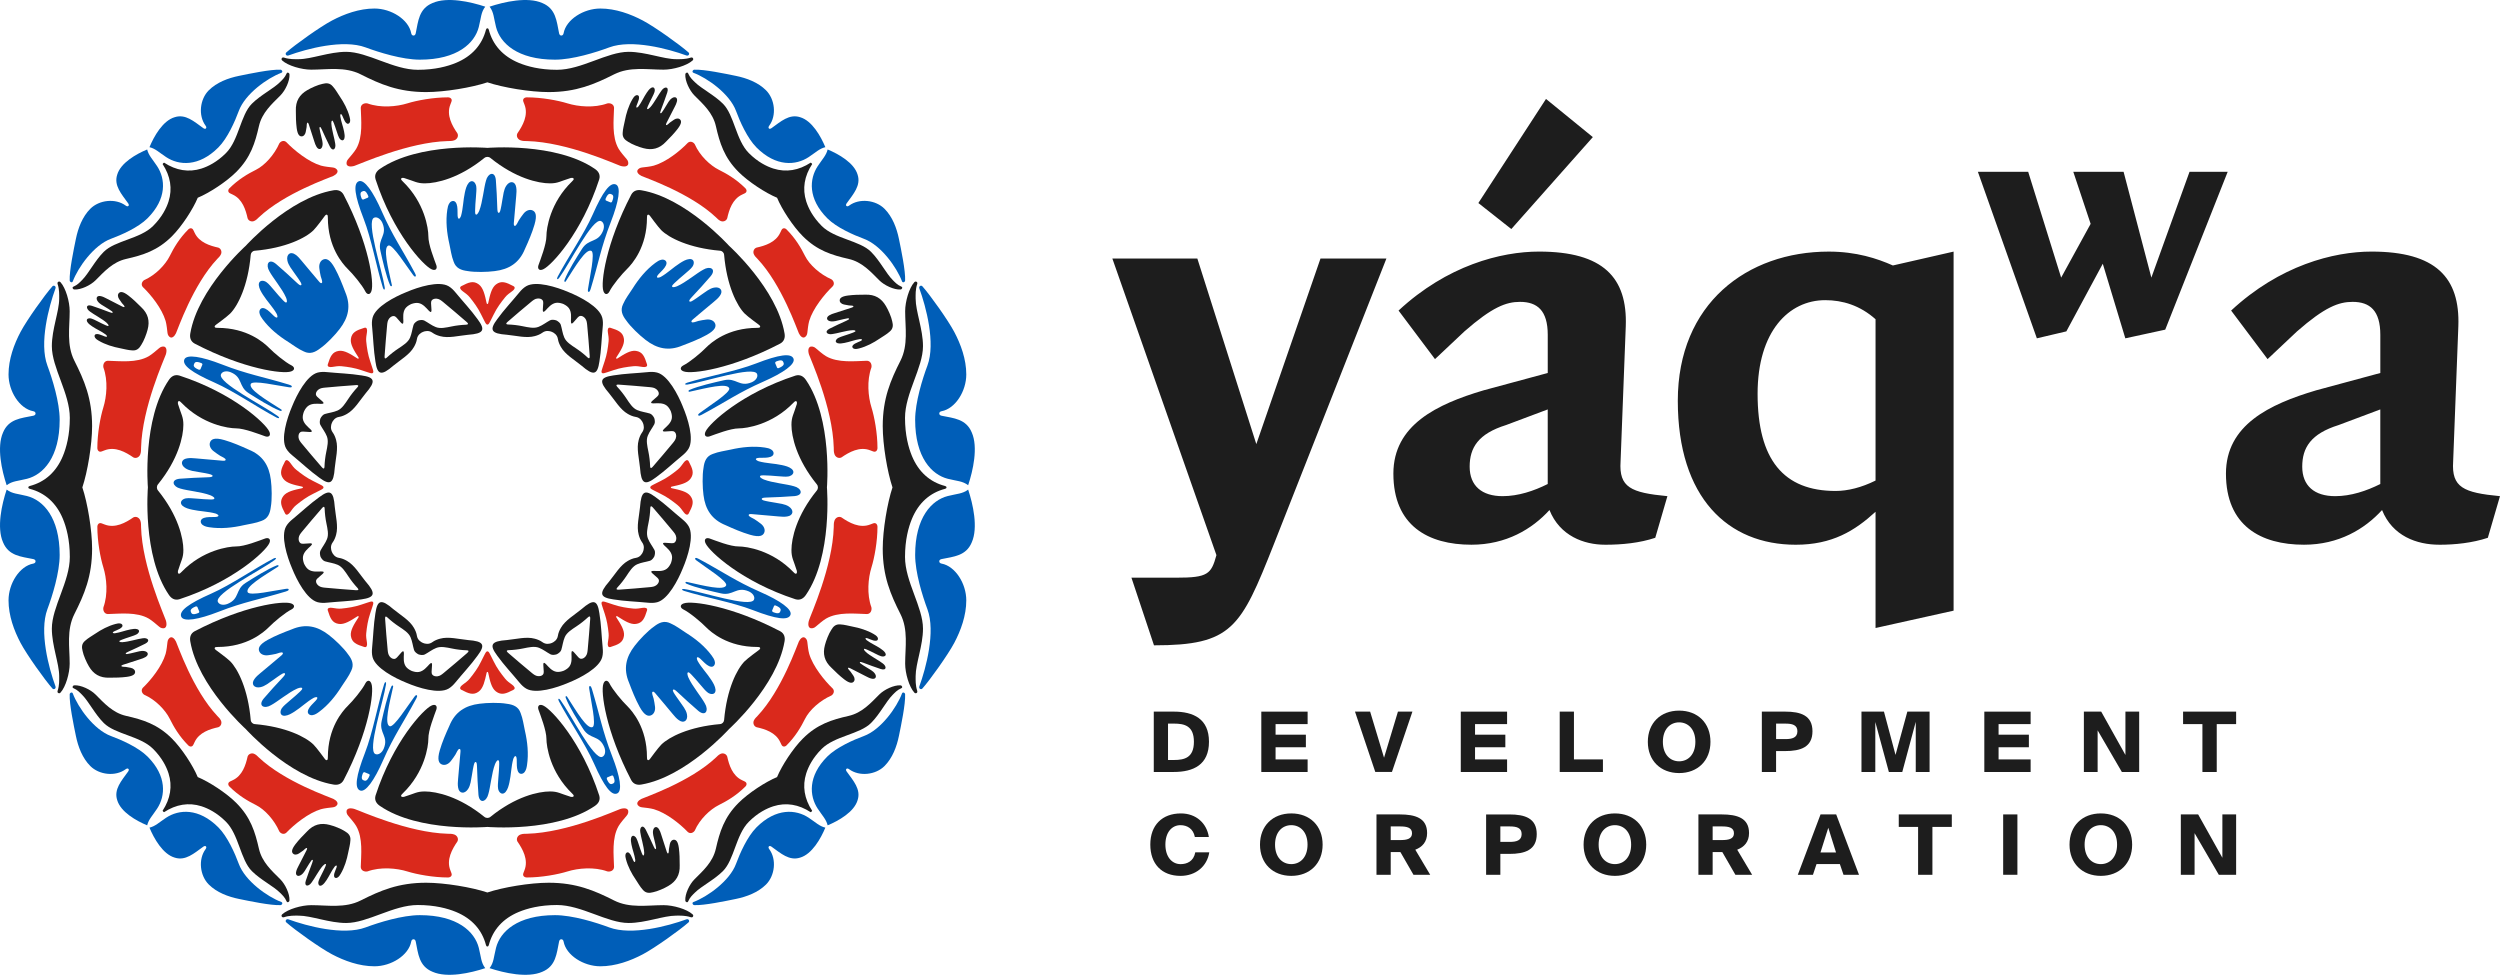 <?xml version="1.0" encoding="UTF-8"?> <svg xmlns="http://www.w3.org/2000/svg" id="Layer_1" viewBox="0 0 1231 480"><defs><style>.cls-1{fill:#da291c;}.cls-1,.cls-2,.cls-3{stroke-width:0px;}.cls-2{fill:#005eb8;}.cls-3{fill:#1d1d1d;}</style></defs><path class="cls-2" d="M137.13,278.48c-.14-.21-.34-.28-.78-.11-4.53,1.75-11.38,6.12-15.39,8.64-5.23,3.3-2.79,7.81-8.87,10.33-2.08.86-4.21.44-4.82-1.01-1.71-4.12,21.1-15.5,28-20.59.45-.33.77-.71.56-.91s-.67-.07-1.19.2c-9.55,5.03-20.85,12.94-30.62,17.26-11.26,4.97-15.94,8.57-14.78,11.36,1.12,2.7,8.45,1.46,18.48-2.45,12.58-4.9,20.25-6.06,33.06-9.96.81-.24,1.33-.49,1.37-.91s-.39-.52-1.36-.39c-5.23.7-17.99,3.71-18.86,1.63-1.12-2.7,7.54-7.78,14.88-12.47.39-.25.43-.46.3-.64ZM98.09,301.04c.15.36-.11.67-.42.8-2.91,1.2-3.35.27-3.62-.39s-.61-1.62,2.28-2.82c.24-.1.73-.05.87.27l.89,2.14Z"></path><path class="cls-2" d="M339.73,192.85c8.51-1.88,18.23-4.4,19.34-1.7.86,2.08-10.3,8.98-14.49,12.18-.77.59-1.01.98-.69,1.24.32.26.87.08,1.61-.33,11.82-6.3,18.06-10.91,30.42-16.34,9.85-4.33,15.91-8.64,14.79-11.33-1.16-2.8-7.02-2.03-18.49,2.42-9.97,3.86-23.55,6.25-33.86,9.45-.55.17-.98.42-.98.69s.49.33,1.04.24c8.47-1.28,32.65-9.36,34.36-5.24.6,1.46-.61,3.26-2.69,4.12-6.08,2.52-7.54-2.4-13.58-1.03-4.62,1.05-12.55,2.81-16.99,4.77-.43.19-.52.38-.48.63.04.21.22.34.67.24ZM381.72,178.82c-.13-.32.18-.7.42-.8,2.9-1.2,3.33-.3,3.61.38s.62,1.63-2.29,2.84c-.31.13-.71.09-.86-.27l-.89-2.14Z"></path><path class="cls-2" d="M193.33,337.56c-.25-.05-.43.04-.63.48-1.96,4.44-3.72,12.37-4.77,16.99-1.37,6.03,3.55,7.49,1.03,13.58-.86,2.08-2.67,3.29-4.12,2.69-4.12-1.71,3.97-25.88,5.24-34.36.08-.55.04-1.04-.24-1.04s-.52.43-.69.98c-3.2,10.31-5.59,23.89-9.45,33.86-4.44,11.47-5.22,17.33-2.42,18.49,2.7,1.12,7.01-4.95,11.33-14.79,5.43-12.36,10.04-18.6,16.34-30.42.4-.74.59-1.29.33-1.61s-.65-.09-1.24.69c-3.2,4.19-10.1,15.35-12.18,14.49-2.7-1.12-.18-10.83,1.7-19.34.1-.45-.03-.63-.24-.67ZM181.68,381.12c.36.15.4.55.27.86-1.2,2.91-2.18,2.56-2.84,2.29s-1.58-.71-.38-3.61c.1-.24.48-.56.8-.42l2.14.89Z"></path><path class="cls-2" d="M278.68,138.39c4.69-7.35,9.77-16,12.47-14.88,2.08.86-.93,13.63-1.63,18.86-.13.97-.02,1.4.39,1.36.41-.04.67-.56.91-1.37,3.9-12.82,5.06-20.48,9.96-33.06,3.9-10.02,5.14-17.36,2.45-18.48-2.8-1.16-6.39,3.53-11.36,14.78-4.32,9.78-12.23,21.07-17.26,30.62-.27.51-.4.99-.2,1.19s.58-.11.91-.56c5.09-6.9,16.47-29.71,20.59-28,1.46.6,1.87,2.74,1.01,4.82-2.52,6.08-7.03,3.64-10.33,8.87-2.53,4.01-6.89,10.86-8.64,15.39-.17.44-.1.63.11.78.18.12.39.08.64-.3ZM298.45,98.77c-.32-.13-.37-.63-.27-.87,1.2-2.9,2.14-2.56,2.82-2.28.66.27,1.59.72.39,3.62-.13.31-.44.56-.8.42l-2.14-.89Z"></path><path class="cls-2" d="M192.93,140.24c-1.88-8.51-4.4-18.23-1.7-19.34,2.08-.86,8.98,10.3,12.18,14.49.59.77.98,1.01,1.24.69s.08-.87-.33-1.61c-6.3-11.82-10.91-18.06-16.34-30.42-4.33-9.85-8.64-15.91-11.33-14.79-2.8,1.16-2.03,7.02,2.42,18.49,3.86,9.97,6.25,23.55,9.45,33.86.17.55.42.98.69.98s.33-.49.24-1.04c-1.28-8.47-9.36-32.65-5.24-34.36,1.46-.6,3.26.61,4.12,2.69,2.52,6.08-2.4,7.54-1.03,13.58,1.05,4.62,2.81,12.55,4.77,16.99.19.43.38.52.63.48.21-.04.34-.22.24-.67ZM178.9,98.24c-.32.13-.7-.18-.8-.42-1.2-2.9-.3-3.33.38-3.61s1.63-.62,2.84,2.29c.13.31.09.71-.27.86l-2.14.89Z"></path><path class="cls-2" d="M278.67,342.83c-.21.14-.28.34-.11.78,1.75,4.53,6.12,11.38,8.64,15.39,3.3,5.23,7.81,2.79,10.33,8.87.86,2.08.44,4.21-1.01,4.82-4.12,1.71-15.5-21.1-20.59-28-.33-.45-.71-.77-.91-.56s-.07.67.2,1.19c5.03,9.55,12.94,20.85,17.26,30.62,4.97,11.26,8.57,15.94,11.36,14.78s1.46-8.45-2.45-18.48c-4.9-12.58-6.06-20.25-9.96-33.06-.24-.81-.49-1.33-.91-1.37-.41-.04-.52.39-.39,1.36.7,5.23,3.71,17.99,1.63,18.86-2.7,1.12-7.78-7.54-12.47-14.88-.25-.39-.46-.43-.64-.3ZM301.23,381.87c.36-.15.67.11.8.42,1.2,2.91.27,3.35-.39,3.62s-1.62.61-2.82-2.28c-.1-.24-.05-.73.27-.87l2.14-.89Z"></path><path class="cls-2" d="M138.35,201.54c-7.35-4.69-16-9.77-14.88-12.47.86-2.08,13.63.93,18.86,1.63.97.13,1.4.02,1.36-.39s-.56-.67-1.37-.91c-12.82-3.9-20.48-5.06-33.06-9.96-10.02-3.9-17.36-5.14-18.48-2.45-1.16,2.8,3.53,6.39,14.78,11.36,9.78,4.32,21.07,12.23,30.62,17.26.51.27.99.4,1.19.2s-.11-.58-.56-.91c-6.9-5.09-29.71-16.47-28-20.59.6-1.46,2.74-1.87,4.82-1.01,6.08,2.52,3.64,7.03,8.87,10.33,4.01,2.53,10.86,6.89,15.39,8.64.44.17.63.1.78-.11.12-.18.08-.39-.3-.64ZM98.73,181.76c-.13.32-.63.37-.87.27-2.9-1.2-2.56-2.14-2.28-2.82s.72-1.59,3.62-.39c.31.13.56.44.42.8l-.89,2.14Z"></path><path class="cls-2" d="M337.53,286.78c-.05.25.04.43.48.63,4.44,1.96,12.37,3.72,16.99,4.77,6.03,1.37,7.49-3.55,13.58-1.03,2.08.86,3.29,2.67,2.69,4.12-1.71,4.12-25.88-3.97-34.36-5.24-.55-.08-1.04-.04-1.04.24s.43.52.98.69c10.31,3.2,23.89,5.59,33.86,9.45,11.47,4.44,17.33,5.22,18.49,2.42,1.12-2.7-4.95-7.01-14.79-11.33-12.36-5.43-18.6-10.04-30.42-16.34-.74-.4-1.29-.59-1.61-.33-.32.26-.09.65.69,1.24,4.19,3.2,15.35,10.1,14.49,12.18-1.12,2.7-10.83.18-19.34-1.7-.45-.1-.63.03-.67.24ZM381.09,298.43c.15-.36.55-.4.86-.27,2.91,1.2,2.56,2.18,2.29,2.84s-.71,1.58-3.61.38c-.24-.1-.56-.48-.42-.8l.89-2.14Z"></path><path class="cls-3" d="M163.18,61.01c.15,2.91,1.62,7.48,1.9,9.83.22,1.24-.08,2.26-.61,2.63-.54.37-1.33.08-2.06-1.33-1.38-2.73-2.64-5.49-3.91-8.3-.43-.96-.72-1.42-1-1.3-.35.14-.2.86.18,2.54.31,1.4.71,2.79,1,4.19.15.79.25,1.58.12,2.34-.15,1.01-.63,1.63-1.2,1.76s-1.23-.2-1.76-1.1c-.49-.79-.78-1.69-1.06-2.58-.97-2.98-1.77-5.56-2.74-8.48-.17-.51-.36-.86-.63-.8-.45.11-.35,1.53-.43,2.16-.05.51-.32,1.97-.45,2.47-.26,1.25-1.1,2.2-2.15,2.11-.83-.07-1.84-.66-2.29-4.09-.37-2.78-.41-5.66-.41-8.47-.19-4.84,1.82-8,5.6-10.19,1.91-1.15,5.36-2.68,7.53-3.1,1.92-.51,3.62-.48,5.04,1.23,1.34,1.46,2.3,3.23,3.41,4.88,2.1,3.08,3.93,6.51,4.88,10.13.2.76.38,1.55.23,2.31-.06.4-.26.74-.55.94-.28.19-.65.23-1.01.02-.8-.46-1.36-1.74-1.74-2.66-.31-.76-.67-1.64-.99-1.89-.53-.39-.55.61-.51,1.02.36,2.54,1.39,5,1.87,7.53.21,1.1.43,2.29.14,3.37-.16.51-.42.78-.71.88-.67.22-1.55-.46-1.93-1.31-.51-.77-1.72-5.08-2.59-7.2-.37-.88-.54-1.27-.86-1.13-.34.14-.35,1.19-.33,1.61Z"></path><path class="cls-3" d="M317.18,419.63c-.15-2.91-1.62-7.48-1.9-9.83-.22-1.24.08-2.26.61-2.63.54-.37,1.33-.08,2.06,1.33,1.38,2.73,2.64,5.49,3.91,8.3.43.96.72,1.42,1,1.3.35-.14.2-.86-.18-2.54-.31-1.4-.71-2.79-1-4.19-.15-.79-.25-1.58-.12-2.34.15-1.01.63-1.63,1.2-1.76s1.23.2,1.76,1.1c.49.79.78,1.69,1.06,2.58.97,2.98,1.77,5.56,2.74,8.48.17.51.36.86.63.8.45-.11.35-1.53.43-2.16.05-.51.32-1.97.45-2.47.26-1.25,1.1-2.2,2.15-2.11.83.07,1.84.66,2.29,4.09.37,2.78.41,5.66.41,8.47.19,4.84-1.82,8-5.6,10.19-1.91,1.15-5.36,2.68-7.53,3.1-1.92.51-3.62.48-5.04-1.23-1.34-1.46-2.3-3.23-3.41-4.88-2.1-3.08-3.93-6.51-4.88-10.13-.2-.76-.38-1.55-.23-2.31.06-.4.26-.74.55-.94s.65-.23,1.01-.02c.8.46,1.36,1.74,1.74,2.66.31.76.67,1.64.99,1.89.53.39.55-.61.51-1.02-.36-2.54-1.39-5-1.87-7.53-.21-1.1-.43-2.29-.14-3.37.16-.51.42-.78.71-.88.67-.22,1.55.46,1.93,1.31.51.77,1.72,5.08,2.59,7.2.37.88.54,1.27.86,1.13.34-.14.35-1.19.33-1.61Z"></path><path class="cls-3" d="M52.56,158.98c-2.16-1.96-6.43-4.14-8.3-5.6-1.03-.72-1.54-1.65-1.43-2.29.12-.65.88-1,2.39-.51,2.9.96,5.75,2.02,8.63,3.11.98.37,1.51.5,1.63.21.14-.35-.47-.75-1.92-1.67-1.21-.77-2.47-1.46-3.67-2.25-.67-.45-1.3-.94-1.74-1.57-.61-.82-.7-1.6-.4-2.1s1.02-.73,2.02-.46c.91.21,1.75.65,2.57,1.07,2.79,1.42,5.18,2.68,7.93,4.06.48.24.87.35,1.01.12.24-.39-.83-1.33-1.23-1.83-.32-.4-1.17-1.62-1.43-2.06-.7-1.07-.78-2.33.03-3.01.63-.54,1.77-.83,4.51,1.27,2.23,1.71,4.29,3.71,6.28,5.7,3.56,3.29,4.37,6.94,3.24,11.16-.54,2.16-1.9,5.68-3.13,7.51-.99,1.72-2.22,2.9-4.44,2.7-1.98-.09-3.91-.66-5.86-1.04-3.66-.69-7.38-1.83-10.61-3.71-.68-.4-1.36-.82-1.8-1.47-.24-.32-.34-.71-.27-1.05.06-.34.29-.62.7-.73.89-.24,2.19.27,3.12.65.76.32,1.63.69,2.04.64.65-.1-.05-.82-.36-1.09-2.05-1.55-4.52-2.56-6.65-4-.92-.63-1.93-1.32-2.49-2.28-.25-.47-.26-.85-.12-1.12.32-.63,1.42-.77,2.29-.44.91.18,4.81,2.38,6.93,3.26.88.37,1.28.52,1.41.2.14-.34-.6-1.09-.91-1.37Z"></path><path class="cls-3" d="M426.31,321.02c2.16,1.96,6.43,4.14,8.3,5.6,1.03.72,1.54,1.65,1.43,2.29-.12.65-.88,1-2.39.51-2.9-.96-5.75-2.02-8.63-3.11-.98-.37-1.51-.5-1.63-.21-.14.35.47.75,1.92,1.67,1.21.77,2.47,1.46,3.67,2.25.67.45,1.3.94,1.74,1.57.61.82.7,1.6.4,2.1s-1.02.73-2.02.46c-.91-.21-1.75-.65-2.57-1.07-2.79-1.42-5.18-2.68-7.93-4.06-.48-.24-.87-.35-1.01-.12-.24.39.83,1.33,1.23,1.83.32.4,1.17,1.62,1.43,2.06.7,1.07.78,2.33-.03,3.01-.63.54-1.77.83-4.51-1.27-2.23-1.71-4.29-3.71-6.28-5.7-3.56-3.29-4.37-6.94-3.24-11.16.54-2.16,1.9-5.68,3.13-7.51.99-1.72,2.22-2.9,4.44-2.7,1.98.09,3.91.66,5.86,1.04,3.66.69,7.38,1.83,10.61,3.71.68.4,1.36.82,1.8,1.47.24.32.34.71.27,1.05s-.29.62-.7.73c-.89.24-2.19-.27-3.12-.65-.76-.32-1.63-.69-2.04-.64-.65.1.05.82.36,1.09,2.05,1.55,4.52,2.56,6.65,4,.92.63,1.93,1.32,2.49,2.28.25.47.26.85.12,1.12-.32.63-1.42.77-2.29.44-.91-.18-4.81-2.38-6.93-3.26-.88-.37-1.28-.52-1.41-.2-.14.34.6,1.09.91,1.37Z"></path><path class="cls-3" d="M60.38,316.19c2.91-.15,7.48-1.62,9.83-1.9,1.24-.22,2.26.08,2.63.61.37.54.08,1.33-1.33,2.06-2.73,1.38-5.49,2.64-8.3,3.91-.96.43-1.42.72-1.3,1,.14.35.86.2,2.54-.18,1.4-.31,2.79-.71,4.19-1,.79-.15,1.58-.25,2.34-.12,1.01.15,1.63.63,1.76,1.2s-.2,1.23-1.1,1.76c-.79.49-1.69.78-2.58,1.06-2.98.97-5.56,1.77-8.48,2.74-.51.17-.86.36-.8.63.11.45,1.53.35,2.16.43.51.05,1.97.32,2.47.45,1.25.26,2.2,1.1,2.11,2.15-.07.83-.66,1.84-4.09,2.29-2.78.37-5.66.41-8.47.41-4.84.19-8-1.82-10.19-5.6-1.15-1.91-2.68-5.36-3.1-7.53-.51-1.92-.48-3.62,1.23-5.04,1.46-1.34,3.23-2.3,4.88-3.41,3.08-2.1,6.51-3.93,10.13-4.88.76-.2,1.55-.38,2.31-.23.4.06.74.26.94.55.19.28.23.65.02,1.01-.46.8-1.74,1.36-2.66,1.74-.76.31-1.64.67-1.89.99-.39.53.61.55,1.02.51,2.54-.36,5-1.39,7.53-1.87,1.1-.21,2.29-.43,3.37-.14.51.16.78.42.88.71.22.67-.46,1.55-1.31,1.93-.77.51-5.08,1.72-7.2,2.59-.88.37-1.27.54-1.13.86.14.34,1.19.35,1.61.33Z"></path><path class="cls-3" d="M419.62,162.6c-2.91.15-7.48,1.62-9.83,1.9-1.24.22-2.26-.08-2.63-.61-.37-.54-.08-1.33,1.33-2.06,2.73-1.38,5.49-2.64,8.3-3.91.96-.43,1.42-.72,1.3-1-.14-.35-.86-.2-2.54.18-1.4.31-2.79.71-4.19,1-.79.15-1.58.25-2.34.12-1.01-.15-1.63-.63-1.76-1.2s.2-1.23,1.1-1.76c.79-.49,1.69-.78,2.58-1.06,2.98-.97,5.56-1.77,8.48-2.74.51-.17.86-.36.8-.63-.11-.45-1.53-.35-2.16-.43-.51-.05-1.97-.32-2.47-.45-1.25-.26-2.2-1.1-2.11-2.15.07-.83.66-1.84,4.09-2.29,2.78-.37,5.66-.41,8.47-.41,4.84-.19,8,1.82,10.19,5.6,1.15,1.91,2.68,5.36,3.1,7.53.51,1.92.48,3.62-1.23,5.04-1.46,1.34-3.23,2.3-4.88,3.41-3.08,2.1-6.51,3.93-10.13,4.88-.76.2-1.55.38-2.31.23-.4-.06-.74-.26-.94-.55s-.23-.65-.02-1.01c.46-.8,1.74-1.36,2.66-1.74.76-.31,1.64-.67,1.89-.99.39-.53-.61-.55-1.02-.51-2.54.36-5,1.39-7.53,1.87-1.1.21-2.29.43-3.37.14-.51-.16-.78-.42-.88-.71-.22-.67.46-1.55,1.31-1.93.77-.51,5.08-1.72,7.2-2.59.88-.37,1.27-.54,1.13-.86-.14-.34-1.19-.35-1.61-.33Z"></path><path class="cls-3" d="M158.98,426.31c-1.96,2.16-4.14,6.43-5.6,8.3-.72,1.03-1.65,1.54-2.29,1.43-.65-.12-1-.88-.51-2.39.96-2.9,2.02-5.75,3.11-8.63.37-.98.5-1.51.21-1.63-.35-.14-.75.47-1.67,1.92-.77,1.21-1.46,2.47-2.25,3.67-.45.67-.94,1.3-1.57,1.74-.82.61-1.6.7-2.1.4s-.73-1.02-.46-2.02c.21-.91.65-1.75,1.07-2.57,1.42-2.79,2.68-5.18,4.06-7.93.24-.48.35-.87.12-1.01-.39-.24-1.33.83-1.83,1.23-.4.32-1.62,1.17-2.06,1.43-1.07.7-2.33.78-3.01-.03-.54-.63-.83-1.77,1.27-4.51,1.71-2.23,3.71-4.29,5.7-6.28,3.29-3.56,6.94-4.37,11.16-3.24,2.16.54,5.68,1.9,7.51,3.13,1.72.99,2.9,2.22,2.7,4.44-.09,1.98-.66,3.91-1.04,5.86-.69,3.66-1.83,7.38-3.71,10.61-.4.68-.82,1.36-1.47,1.8-.32.24-.71.34-1.05.27-.34-.06-.62-.29-.73-.7-.24-.89.27-2.19.65-3.12.32-.76.69-1.63.64-2.04-.1-.65-.82.05-1.09.36-1.55,2.05-2.56,4.52-4,6.65-.63.92-1.32,1.93-2.28,2.49-.47.25-.85.26-1.12.12-.63-.32-.77-1.42-.44-2.29.18-.91,2.38-4.81,3.26-6.93.37-.88.52-1.28.2-1.41-.34-.14-1.09.6-1.37.91Z"></path><path class="cls-3" d="M320.17,52.84c1.96-2.16,4.14-6.43,5.6-8.3.72-1.03,1.65-1.54,2.29-1.43.65.12,1,.88.51,2.39-.96,2.9-2.02,5.75-3.11,8.63-.37.98-.5,1.51-.21,1.63.35.14.75-.47,1.67-1.92.77-1.21,1.46-2.47,2.25-3.67.45-.67.94-1.3,1.57-1.74.82-.61,1.6-.7,2.1-.4s.73,1.02.46,2.02c-.21.91-.65,1.75-1.07,2.57-1.42,2.79-2.68,5.18-4.06,7.93-.24.48-.35.87-.12,1.01.39.24,1.33-.83,1.83-1.23.4-.32,1.62-1.17,2.06-1.43,1.07-.7,2.33-.78,3.01.03.54.63.83,1.77-1.27,4.51-1.71,2.23-3.71,4.29-5.7,6.28-3.29,3.56-6.94,4.37-11.16,3.24-2.16-.54-5.68-1.9-7.51-3.13-1.72-.99-2.9-2.22-2.7-4.44.09-1.98.66-3.91,1.04-5.86.69-3.66,1.83-7.38,3.71-10.61.4-.68.82-1.36,1.47-1.8.32-.24.71-.34,1.05-.27s.62.29.73.7c.24.89-.27,2.19-.65,3.12-.32.76-.69,1.63-.64,2.04.1.65.82-.05,1.09-.36,1.55-2.05,2.56-4.52,4-6.65.63-.92,1.32-1.93,2.28-2.49.47-.25.85-.26,1.12-.12.63.32.77,1.42.44,2.29-.18.91-2.38,4.81-3.26,6.93-.37.88-.52,1.28-.2,1.41.34.14,1.09-.6,1.37-.91Z"></path><path class="cls-2" d="M241.07,3.28c7.2-2.39,18.72-4.99,25.97-1.78,6.69,2.77,7.03,8.89,8.25,14.86.09.43.36,1.15,1.07,1.15s1.05-.56,1.16-1.15c1.26-6.76,9.83-12.16,18.1-12.16,7.5,0,14.86,2.7,20.94,5.92,5.86,3.1,18.13,11.86,22.46,15.69.36.32.39.8.17,1.15-.21.35-.66.56-1.26.34-8.96-3.28-26.92-8.06-37.92-3.97-6.6,2.46-18.08,6.05-26.74,6.05-18.49,0-27.01-8.14-29.02-16.07-1.16-4.56-1.05-7.23-3.17-10.02Z"></path><path class="cls-2" d="M238.93,3.28c-7.2-2.39-18.72-4.99-25.97-1.78-6.69,2.77-7.03,8.89-8.25,14.86-.09.43-.36,1.15-1.07,1.15s-1.05-.56-1.16-1.15c-1.26-6.76-9.83-12.16-18.1-12.16-7.5,0-14.86,2.7-20.94,5.92-5.86,3.1-18.13,11.86-22.46,15.69-.36.32-.39.8-.17,1.15s.66.56,1.26.34c8.96-3.28,26.92-8.06,37.92-3.97,6.6,2.46,18.08,6.05,26.74,6.05,18.49,0,27.01-8.14,29.02-16.07,1.16-4.56,1.05-7.23,3.17-10.02Z"></path><path class="cls-2" d="M241.07,476.72c7.2,2.39,18.72,4.99,25.97,1.78,6.69-2.77,7.03-8.89,8.25-14.86.09-.43.36-1.15,1.07-1.15s1.05.56,1.16,1.15c1.26,6.76,9.83,12.16,18.1,12.16,7.5,0,14.86-2.7,20.94-5.92,5.86-3.1,18.13-11.86,22.46-15.69.36-.32.39-.8.17-1.15-.21-.35-.66-.56-1.26-.34-8.96,3.28-26.92,8.06-37.92,3.97-6.6-2.46-18.08-6.05-26.74-6.05-18.49,0-27.01,8.14-29.02,16.07-1.16,4.56-1.05,7.23-3.17,10.02Z"></path><path class="cls-2" d="M238.93,476.72c-7.2,2.39-18.72,4.99-25.97,1.78-6.69-2.77-7.03-8.89-8.25-14.86-.09-.43-.36-1.15-1.07-1.15-.72,0-1.05.56-1.16,1.15-1.26,6.76-9.83,12.16-18.1,12.16-7.5,0-14.86-2.7-20.94-5.92-5.86-3.1-18.13-11.86-22.46-15.69-.36-.32-.39-.8-.17-1.15s.66-.56,1.26-.34c8.96,3.28,26.92,8.06,37.92,3.97,6.6-2.46,18.08-6.05,26.74-6.05,18.49,0,27.01,8.14,29.02,16.07,1.16,4.56,1.05,7.23,3.17,10.02Z"></path><path class="cls-3" d="M341.22,28.66c-.16-.32-.64-.44-1.08-.3-2.72.9-5.18.78-7.22.78-6.21,0-15.01-3.62-23.38-3.62-10.64,0-23.18,8.85-35.32,8.85-8.4,0-14.65-1.7-18.79-3.42-7.86-3.27-12.82-8.87-14.75-16.32-.1-.37-.31-.69-.69-.69s-.59.31-.69.69c-1.94,7.45-6.89,13.05-14.75,16.32-4.14,1.72-10.38,3.42-18.79,3.42-12.15,0-24.69-8.85-35.32-8.85-8.36,0-17.17,3.62-23.38,3.62-2.04,0-4.5.13-7.22-.78-.44-.15-.92-.03-1.08.3-.15.31-.27.71.21,1.14,2.82,2.56,9.5,4.5,14.25,4.5,8.03,0,16.63-1.61,24.39,2.31,9.67,4.89,18.62,8.73,32.2,8.73,9.22,0,22.55-2.25,30.18-4.8,7.64,2.55,20.97,4.8,30.18,4.8,13.58,0,22.53-3.85,32.2-8.73,7.75-3.92,16.36-2.31,24.39-2.31,4.75,0,11.43-1.95,14.25-4.5.48-.43.36-.84.21-1.14Z"></path><path class="cls-3" d="M341.01,450.2c-2.82-2.56-9.5-4.5-14.25-4.5-8.03,0-16.63,1.61-24.39-2.31-9.67-4.89-18.62-8.73-32.2-8.73-9.22,0-22.55,2.25-30.18,4.8-7.64-2.55-20.97-4.8-30.18-4.8-13.58,0-22.53,3.85-32.2,8.73-7.75,3.92-16.36,2.31-24.39,2.31-4.75,0-11.43,1.95-14.25,4.5-.48.43-.36.84-.21,1.14.16.32.64.44,1.08.3,2.72-.9,5.18-.78,7.22-.78,6.21,0,15.01,3.62,23.38,3.62,10.64,0,23.18-8.85,35.32-8.85,8.4,0,14.65,1.7,18.79,3.42,7.86,3.27,12.82,8.87,14.75,16.32.1.38.31.69.69.69s.59-.31.69-.69c1.94-7.45,6.89-13.05,14.75-16.32,4.14-1.72,10.38-3.42,18.79-3.42,12.15,0,24.69,8.85,35.32,8.85,8.36,0,17.17-3.62,23.38-3.62,2.04,0,4.5-.13,7.22.78.44.15.92.03,1.08-.3.15-.31.27-.71-.21-1.14Z"></path><path class="cls-1" d="M302.36,53.04c-.14,5.92-1.21,14.3,2.26,20.25,1,1.67,2.91,3.82,3.94,5.05.36.43.64.85.76,1.44.49,2.61-2.31,2.39-3.91,1.86-1.96-.6-25.87-11.64-45.84-12.18-1.1-.05-1.94.05-2.95-.28-1.59-.36-2.61-2.04-1.85-3.52,2.59-3.75,5.53-8.97,3.49-14.15-.37-1.2-.87-1.78-.63-2.53.21-.72,1.09-1.05,1.73-1.05,7.28,0,15.35,1.5,20.05,2.96,5.23,1.63,13.2,2.38,19.63.03,1.44-.31,3.17.35,3.31,2.04v.08Z"></path><path class="cls-1" d="M177.64,53.04c.14,5.92,1.21,14.3-2.26,20.25-1,1.67-2.91,3.82-3.94,5.05-.36.43-.64.85-.76,1.44-.49,2.61,2.31,2.39,3.91,1.86,2.45-.75,26.4-11.65,45.84-12.18,1.1-.05,1.94.05,2.95-.28,1.59-.36,2.61-2.04,1.85-3.52-2.59-3.75-5.53-8.97-3.49-14.15.37-1.2.87-1.78.63-2.53-.21-.72-1.09-1.05-1.73-1.05-7.28,0-15.35,1.5-20.05,2.96-5.23,1.63-13.2,2.38-19.63.03-1.44-.31-3.17.35-3.31,2.04v.08Z"></path><path class="cls-1" d="M302.36,426.96c-.14-5.92-1.21-14.3,2.26-20.25,1-1.67,2.91-3.82,3.94-5.05.36-.43.64-.85.76-1.44.49-2.61-2.31-2.39-3.91-1.86-1.96.6-25.87,11.64-45.84,12.18-1.1.05-1.94-.05-2.95.28-1.59.36-2.61,2.04-1.85,3.52,2.59,3.75,5.53,8.97,3.49,14.15-.37,1.2-.87,1.78-.63,2.53.21.72,1.09,1.05,1.73,1.05,7.28,0,15.35-1.5,20.05-2.96,5.23-1.63,13.2-2.38,19.63-.03,1.44.31,3.17-.35,3.31-2.04v-.08Z"></path><path class="cls-1" d="M177.64,426.96c.14-5.92,1.21-14.3-2.26-20.25-1-1.67-2.91-3.82-3.94-5.05-.36-.43-.64-.85-.76-1.44-.49-2.61,2.31-2.39,3.91-1.86,2.45.75,26.4,11.65,45.84,12.18,1.1.05,1.94-.05,2.95.28,1.59.36,2.61,2.04,1.85,3.52-2.59,3.75-5.53,8.97-3.49,14.15.37,1.2.87,1.78.63,2.53-.21.72-1.09,1.05-1.73,1.05-7.28,0-15.35-1.5-20.05-2.96-5.23-1.63-13.2-2.38-19.63-.03-1.44.31-3.17-.35-3.31-2.04v-.08Z"></path><path class="cls-3" d="M240,77.25c-.49,0-1.04.16-1.48.51-12.36,10.04-23.62,12.53-29.33,12.53-3.95,0-4.88-.99-10.29-2.66-1.16-.22-1.35.29-1.35.29-.24.45.26.93.73,1.38,10.89,10.5,12.64,23.25,12.64,26.9-.06,4.2,2.89,11.45,3.96,14.48.33,1.04.07,1.73-.41,2.06s-1.37.17-2.06-.19c-3.95-1.81-18.85-17.73-27.48-44.22-.68-2.28.39-3.99,2.15-5.17,19.25-13.17,52.91-10.34,52.91-10.34,0,0,33.66-2.83,52.91,10.34,1.76,1.18,2.84,2.89,2.15,5.17-8.63,26.49-23.53,42.41-27.48,44.22-.69.36-1.57.53-2.06.19-.48-.33-.74-1.02-.41-2.06,1.07-3.02,3.96-10.38,3.96-14.48,0-3.65,1.75-16.39,12.64-26.9.47-.45.97-.93.73-1.38,0,0-.18-.51-1.35-.29-5.41,1.67-6.34,2.66-10.29,2.66-5.7,0-16.97-2.49-29.33-12.53-.44-.36-.99-.51-1.48-.51Z"></path><path class="cls-3" d="M240,402.75c-.49,0-1.04-.16-1.48-.51-12.36-10.04-23.62-12.53-29.33-12.53-3.95,0-4.88.99-10.29,2.66-1.16.22-1.35-.29-1.35-.29-.24-.45.26-.93.73-1.38,10.89-10.5,12.64-23.25,12.64-26.9-.06-4.2,2.89-11.45,3.96-14.48.33-1.04.07-1.73-.41-2.06s-1.37-.17-2.06.19c-3.95,1.81-18.85,17.73-27.48,44.22-.68,2.28.39,3.99,2.15,5.17,19.25,13.17,52.91,10.34,52.91,10.34,0,0,33.66,2.83,52.91-10.34,1.76-1.18,2.84-2.89,2.15-5.17-8.63-26.49-23.53-42.41-27.48-44.22-.69-.36-1.57-.53-2.06-.19-.48.33-.74,1.02-.41,2.06,1.07,3.02,3.96,10.38,3.96,14.48,0,3.65,1.75,16.39,12.64,26.9.47.45.97.93.73,1.38,0,0-.18.51-1.35.29-5.41-1.67-6.34-2.66-10.29-2.66-5.7,0-16.97,2.49-29.33,12.53-.44.36-.99.51-1.48.51Z"></path><path class="cls-2" d="M236.03,103.64c1.6-4.12,2.23-11.29,3.28-14.71.44-1.84,1.53-3.08,2.57-3.29,1.06-.21,2.06.65,2.28,3.02.37,4.57.55,9.12.71,13.75.05,1.57.19,2.38.7,2.38.62,0,.84-1.08,1.33-3.63.41-2.12.67-4.27,1.11-6.38.27-1.18.62-2.34,1.28-3.32.87-1.31,1.98-1.89,2.93-1.75.95.14,1.74.99,1.97,2.54.25,1.38.12,2.79,0,4.18-.4,4.68-.81,8.72-1.17,13.33-.06.81,0,1.41.45,1.47.75.11,1.5-1.92,2.01-2.75.4-.67,1.72-2.55,2.23-3.16,1.18-1.59,3.04-2.42,4.58-1.69,1.21.57,2.37,1.97.9,6.98-1.19,4.07-2.92,8.08-4.7,11.98-2.75,6.82-7.78,10.04-14.88,10.9-3.61.49-9.8.63-13.35-.02-3.23-.39-5.79-1.42-6.87-4.6-1.11-2.8-1.46-5.8-2.11-8.72-1.25-5.47-1.87-11.27-1.03-16.84.18-1.17.39-2.36,1.1-3.33.34-.52.87-.88,1.42-.98s1.12.05,1.55.55c.92,1.1.97,3.19.97,4.69,0,1.24-.02,2.66.31,3.19.55.85,1.21-.54,1.42-1.13,1.05-3.73,1.04-7.73,1.89-11.51.37-1.64.79-3.43,1.9-4.76.56-.61,1.12-.84,1.63-.81,1.16.08,2.06,1.52,2.1,2.93.29,1.36-.59,8.03-.59,11.47,0,1.43.02,2.06.59,2.06.6,0,1.27-1.45,1.51-2.05Z"></path><path class="cls-2" d="M243.72,376.36c-1.6,4.12-2.23,11.29-3.28,14.71-.44,1.84-1.53,3.08-2.57,3.29s-2.06-.65-2.28-3.02c-.37-4.57-.55-9.12-.71-13.75-.05-1.57-.19-2.38-.7-2.38-.62,0-.84,1.08-1.33,3.63-.41,2.12-.67,4.27-1.11,6.38-.27,1.18-.62,2.34-1.28,3.32-.87,1.31-1.98,1.89-2.93,1.75s-1.74-.99-1.97-2.54c-.25-1.38-.12-2.79,0-4.18.4-4.68.81-8.72,1.17-13.33.06-.81,0-1.41-.45-1.47-.75-.11-1.5,1.92-2.01,2.75-.4.67-1.72,2.55-2.23,3.16-1.18,1.59-3.04,2.42-4.58,1.69-1.21-.57-2.37-1.97-.9-6.98,1.19-4.07,2.92-8.08,4.7-11.98,2.75-6.82,7.78-10.04,14.88-10.9,3.61-.49,9.8-.63,13.35.02,3.23.39,5.79,1.42,6.87,4.6,1.11,2.8,1.46,5.8,2.11,8.72,1.25,5.47,1.87,11.27,1.03,16.84-.18,1.17-.39,2.36-1.1,3.33-.34.52-.87.88-1.42.98-.55.1-1.12-.05-1.55-.55-.92-1.1-.97-3.19-.97-4.69,0-1.24.02-2.66-.31-3.19-.55-.85-1.21.54-1.42,1.13-1.05,3.73-1.04,7.73-1.89,11.51-.37,1.64-.79,3.43-1.9,4.76-.56.61-1.12.84-1.63.81-1.16-.08-2.06-1.52-2.1-2.93-.29-1.36.59-8.03.59-11.47,0-1.43-.02-2.06-.59-2.06-.6,0-1.27,1.45-1.51,2.05Z"></path><path class="cls-2" d="M140.74,146.3c-1.78-4.05-6.41-9.56-8.08-12.72-.99-1.61-1.1-3.26-.51-4.14.6-.89,1.92-1,3.75.52,3.5,2.97,6.84,6.06,10.22,9.22,1.15,1.07,1.82,1.55,2.18,1.19.44-.44-.17-1.36-1.63-3.5-1.21-1.79-2.55-3.49-3.72-5.3-.65-1.02-1.22-2.09-1.44-3.25-.32-1.54.06-2.73.83-3.31.77-.58,1.93-.53,3.19.4,1.15.8,2.06,1.89,2.95,2.96,3.02,3.59,5.59,6.74,8.6,10.25.53.62,1,.99,1.36.72.61-.45-.3-2.42-.53-3.36-.2-.76-.58-3.02-.66-3.81-.29-1.96.44-3.86,2.04-4.44,1.26-.45,3.07-.28,5.57,4.3,2.04,3.72,3.64,7.78,5.15,11.79,2.88,6.77,1.59,12.6-2.81,18.23-2.2,2.9-6.48,7.38-9.46,9.42-2.56,2.01-5.09,3.09-8.11,1.6-2.76-1.19-5.14-3.07-7.65-4.67-4.76-2.98-9.29-6.65-12.64-11.18-.7-.95-1.39-1.95-1.58-3.13-.13-.6,0-1.23.31-1.7s.83-.76,1.49-.7c1.43.13,2.94,1.57,4.01,2.63.87.88,1.87,1.89,2.47,2.04.99.21.48-1.24.21-1.8-1.89-3.38-4.73-6.2-6.8-9.48-.9-1.43-1.86-2.98-2.02-4.7-.04-.83.2-1.39.58-1.72.87-.76,2.53-.38,3.56.58,1.17.76,5.26,6.09,7.69,8.53,1.01,1.01,1.47,1.45,1.87,1.04.42-.42-.12-1.92-.38-2.51Z"></path><path class="cls-2" d="M339.02,333.7c1.78,4.05,6.41,9.56,8.08,12.72.99,1.61,1.1,3.26.51,4.14s-1.92,1-3.75-.52c-3.5-2.97-6.84-6.06-10.22-9.22-1.15-1.07-1.82-1.55-2.18-1.19-.44.44.17,1.36,1.63,3.5,1.21,1.79,2.55,3.49,3.72,5.3.65,1.02,1.22,2.09,1.44,3.25.32,1.54-.06,2.73-.83,3.31-.77.58-1.93.53-3.19-.4-1.15-.8-2.06-1.89-2.95-2.96-3.02-3.59-5.59-6.74-8.6-10.25-.53-.62-1-.99-1.36-.72-.61.45.3,2.42.53,3.36.2.76.58,3.02.66,3.81.29,1.96-.44,3.86-2.04,4.44-1.26.45-3.07.28-5.57-4.3-2.04-3.72-3.64-7.78-5.15-11.79-2.88-6.77-1.59-12.6,2.81-18.23,2.2-2.9,6.48-7.38,9.46-9.42,2.56-2.01,5.09-3.09,8.11-1.6,2.76,1.19,5.14,3.07,7.65,4.67,4.76,2.98,9.29,6.65,12.64,11.18.7.95,1.39,1.95,1.58,3.13.13.6,0,1.23-.31,1.7-.32.46-.83.76-1.49.7-1.43-.13-2.94-1.57-4.01-2.63-.87-.88-1.87-1.89-2.47-2.04-.99-.21-.48,1.24-.21,1.8,1.89,3.38,4.73,6.2,6.8,9.48.9,1.43,1.86,2.98,2.02,4.7.04.83-.2,1.39-.58,1.72-.87.76-2.53.38-3.56-.58-1.17-.76-5.26-6.09-7.69-8.53-1.01-1.01-1.47-1.45-1.87-1.04-.42.42.12,1.92.38,2.51Z"></path><path class="cls-2" d="M103.52,243.85c-4.12-1.6-11.29-2.23-14.71-3.28-1.84-.44-3.08-1.53-3.29-2.57-.21-1.06.65-2.06,3.02-2.28,4.57-.37,9.12-.55,13.75-.71,1.57-.05,2.38-.19,2.38-.7s-1.08-.84-3.63-1.33c-2.12-.41-4.27-.67-6.38-1.11-1.18-.27-2.34-.62-3.32-1.28-1.31-.87-1.89-1.98-1.75-2.93.14-.95.99-1.74,2.54-1.97,1.38-.25,2.79-.12,4.18,0,4.68.4,8.72.81,13.33,1.17.81.06,1.41,0,1.47-.45.11-.75-1.92-1.5-2.75-2.01-.67-.4-2.55-1.72-3.16-2.23-1.59-1.18-2.42-3.04-1.69-4.58.57-1.21,1.97-2.37,6.98-.9,4.07,1.19,8.08,2.92,11.98,4.7,6.82,2.75,10.04,7.78,10.9,14.88.49,3.61.63,9.8-.02,13.35-.39,3.23-1.42,5.79-4.6,6.87-2.8,1.11-5.8,1.46-8.72,2.11-5.47,1.25-11.27,1.87-16.84,1.03-1.17-.18-2.36-.39-3.33-1.1-.52-.34-.88-.87-.98-1.42s.05-1.12.55-1.55c1.1-.92,3.19-.97,4.69-.97,1.24,0,2.66.02,3.19-.31.85-.55-.54-1.21-1.13-1.42-3.73-1.05-7.73-1.04-11.51-1.89-1.64-.37-3.43-.79-4.76-1.9-.61-.56-.84-1.12-.81-1.63.08-1.16,1.52-2.06,2.93-2.1,1.36-.29,8.03.59,11.47.59,1.43,0,2.06-.02,2.06-.59,0-.6-1.45-1.27-2.05-1.51Z"></path><path class="cls-2" d="M376.24,236.15c4.12,1.6,11.29,2.23,14.71,3.28,1.84.44,3.08,1.53,3.29,2.57s-.65,2.06-3.02,2.28c-4.57.37-9.12.55-13.75.71-1.57.05-2.38.19-2.38.7,0,.62,1.08.84,3.63,1.33,2.12.41,4.27.67,6.38,1.11,1.18.27,2.34.62,3.32,1.28,1.31.87,1.89,1.98,1.75,2.93-.14.95-.99,1.74-2.54,1.97-1.38.25-2.79.12-4.18,0-4.68-.4-8.72-.81-13.33-1.17-.81-.06-1.41,0-1.47.45-.11.75,1.92,1.5,2.75,2.01.67.4,2.55,1.72,3.16,2.23,1.59,1.18,2.42,3.04,1.69,4.58-.57,1.21-1.97,2.37-6.98.9-4.07-1.19-8.08-2.92-11.98-4.7-6.82-2.75-10.04-7.78-10.9-14.88-.49-3.61-.63-9.8.02-13.35.39-3.23,1.42-5.79,4.6-6.87,2.8-1.11,5.8-1.46,8.72-2.11,5.47-1.25,11.27-1.87,16.84-1.03,1.17.18,2.36.39,3.33,1.1.52.34.88.87.98,1.42.1.55-.05,1.12-.55,1.55-1.1.92-3.19.97-4.69.97-1.24,0-2.66-.02-3.19.31-.85.55.54,1.21,1.13,1.42,3.73,1.05,7.73,1.04,11.51,1.89,1.64.37,3.43.79,4.76,1.9.61.56.84,1.12.81,1.63-.08,1.16-1.52,2.06-2.93,2.1-1.36.29-8.03-.59-11.47-.59-1.43,0-2.06.02-2.06.59s1.45,1.27,2.05,1.51Z"></path><path class="cls-2" d="M146.18,339.14c-4.05,1.78-9.56,6.41-12.72,8.08-1.61.99-3.26,1.1-4.14.51s-1-1.92.52-3.75c2.97-3.5,6.06-6.84,9.22-10.22,1.07-1.15,1.55-1.82,1.19-2.18-.44-.44-1.36.17-3.5,1.63-1.79,1.21-3.49,2.55-5.3,3.72-1.02.65-2.09,1.22-3.25,1.44-1.54.32-2.73-.06-3.31-.83-.58-.77-.53-1.93.4-3.19.8-1.15,1.89-2.06,2.96-2.95,3.59-3.02,6.74-5.59,10.25-8.6.62-.53.99-1,.72-1.36-.45-.61-2.42.3-3.36.53-.76.2-3.02.58-3.81.66-1.96.29-3.86-.44-4.44-2.04-.45-1.26-.28-3.07,4.3-5.57,3.72-2.04,7.78-3.64,11.79-5.15,6.77-2.88,12.6-1.59,18.23,2.81,2.9,2.2,7.38,6.48,9.42,9.46,2.01,2.56,3.09,5.09,1.6,8.11-1.19,2.76-3.07,5.14-4.67,7.65-2.98,4.76-6.65,9.29-11.18,12.64-.95.7-1.95,1.39-3.13,1.58-.6.13-1.23,0-1.7-.31s-.76-.83-.7-1.49c.13-1.43,1.57-2.94,2.63-4.01.88-.87,1.89-1.87,2.04-2.47.21-.99-1.24-.48-1.8-.21-3.38,1.89-6.2,4.73-9.48,6.8-1.43.9-2.98,1.86-4.7,2.02-.83.04-1.39-.2-1.72-.58-.76-.87-.38-2.53.58-3.56.76-1.17,6.09-5.26,8.53-7.69,1.01-1.01,1.45-1.47,1.04-1.87-.42-.42-1.92.12-2.51.38Z"></path><path class="cls-2" d="M333.58,140.86c4.05-1.78,9.56-6.41,12.72-8.08,1.61-.99,3.26-1.1,4.14-.51s1,1.92-.52,3.75c-2.97,3.5-6.06,6.84-9.22,10.22-1.07,1.15-1.55,1.82-1.19,2.18.44.44,1.36-.17,3.5-1.63,1.79-1.21,3.49-2.55,5.3-3.72,1.02-.65,2.09-1.22,3.25-1.44,1.54-.32,2.73.06,3.31.83.58.77.53,1.93-.4,3.19-.8,1.15-1.89,2.06-2.96,2.95-3.59,3.02-6.74,5.59-10.25,8.6-.62.53-.99,1-.72,1.36.45.61,2.42-.3,3.36-.53.76-.2,3.02-.58,3.81-.66,1.96-.29,3.86.44,4.44,2.04.45,1.26.28,3.07-4.3,5.57-3.72,2.04-7.78,3.64-11.79,5.15-6.77,2.88-12.6,1.59-18.23-2.81-2.9-2.2-7.38-6.48-9.42-9.46-2.01-2.56-3.09-5.09-1.6-8.11,1.19-2.76,3.07-5.14,4.67-7.65,2.98-4.76,6.65-9.29,11.18-12.64.95-.7,1.95-1.39,3.13-1.58.6-.13,1.23,0,1.7.31.46.32.76.83.7,1.49-.13,1.43-1.57,2.94-2.63,4.01-.88.87-1.89,1.87-2.04,2.47-.21.99,1.24.48,1.8.21,3.38-1.89,6.2-4.73,9.48-6.8,1.43-.9,2.98-1.86,4.7-2.02.83-.04,1.39.2,1.72.58.76.87.38,2.53-.58,3.56-.76,1.17-6.09,5.26-8.53,7.69-1.01,1.01-1.45,1.47-1.04,1.87.42.42,1.92-.12,2.51-.38Z"></path><path class="cls-2" d="M3.28,238.93c-2.39-7.2-4.99-18.72-1.78-25.97,2.77-6.69,8.89-7.03,14.86-8.25.43-.09,1.15-.36,1.15-1.07s-.56-1.05-1.15-1.16c-6.76-1.26-12.16-9.83-12.16-18.1,0-7.5,2.7-14.86,5.92-20.94,3.1-5.86,11.86-18.13,15.69-22.46.32-.36.8-.39,1.15-.17s.56.66.34,1.26c-3.28,8.96-8.06,26.92-3.97,37.92,2.46,6.6,6.05,18.08,6.05,26.74,0,18.49-8.14,27.01-16.07,29.02-4.56,1.16-7.23,1.05-10.02,3.17Z"></path><path class="cls-2" d="M3.28,241.07c-2.39,7.2-4.99,18.72-1.78,25.97,2.77,6.69,8.89,7.03,14.86,8.25.43.09,1.15.36,1.15,1.07,0,.72-.56,1.05-1.15,1.16-6.76,1.26-12.16,9.83-12.16,18.1,0,7.5,2.7,14.86,5.92,20.94,3.1,5.86,11.86,18.13,15.69,22.46.32.36.8.39,1.15.17s.56-.66.34-1.26c-3.28-8.96-8.06-26.92-3.97-37.92,2.46-6.6,6.05-18.08,6.05-26.74,0-18.49-8.14-27.01-16.07-29.02-4.56-1.16-7.23-1.05-10.02-3.17Z"></path><path class="cls-2" d="M476.72,238.93c2.39-7.2,4.99-18.72,1.78-25.97-2.77-6.69-8.89-7.03-14.86-8.25-.43-.09-1.15-.36-1.15-1.07s.56-1.05,1.15-1.16c6.76-1.26,12.16-9.83,12.16-18.1,0-7.5-2.7-14.86-5.92-20.94-3.1-5.86-11.86-18.13-15.69-22.46-.32-.36-.8-.39-1.15-.17s-.56.66-.34,1.26c3.28,8.96,8.06,26.92,3.97,37.92-2.46,6.6-6.05,18.08-6.05,26.74,0,18.49,8.14,27.01,16.07,29.02,4.56,1.16,7.23,1.05,10.02,3.17Z"></path><path class="cls-2" d="M476.72,241.07c2.39,7.2,4.99,18.72,1.78,25.97-2.77,6.69-8.89,7.03-14.86,8.25-.43.09-1.15.36-1.15,1.07,0,.72.56,1.05,1.15,1.16,6.76,1.26,12.16,9.83,12.16,18.1,0,7.5-2.7,14.86-5.92,20.94-3.1,5.86-11.86,18.13-15.69,22.46-.32.36-.8.39-1.15.17s-.56-.66-.34-1.26c3.28-8.96,8.06-26.92,3.97-37.92-2.46-6.6-6.05-18.08-6.05-26.74,0-18.49,8.14-27.01,16.07-29.02,4.56-1.16,7.23-1.05,10.02-3.17Z"></path><path class="cls-3" d="M45.35,209.82c0-13.58-3.85-22.53-8.73-32.2-3.92-7.75-2.31-16.36-2.31-24.39,0-4.75-1.95-11.43-4.5-14.25-.43-.48-.84-.36-1.14-.21-.32.16-.44.64-.3,1.08.9,2.72.78,5.18.78,7.22,0,6.21-3.62,15.01-3.62,23.38,0,10.64,8.85,23.18,8.85,35.32,0,8.4-1.7,14.65-3.42,18.79-3.27,7.86-8.87,12.82-16.32,14.75-.37.1-.69.31-.69.69s.31.59.69.69c7.45,1.94,13.05,6.89,16.32,14.75,1.72,4.14,3.42,10.38,3.42,18.79,0,12.15-8.85,24.69-8.85,35.32,0,8.36,3.62,17.17,3.62,23.38,0,2.04.13,4.5-.78,7.22-.15.44-.03.92.3,1.08.31.15.71.27,1.14-.21,2.56-2.82,4.5-9.5,4.5-14.25,0-8.03-1.61-16.63,2.31-24.39,4.89-9.67,8.73-18.62,8.73-32.2,0-9.22-2.25-22.55-4.8-30.18,2.55-7.64,4.8-20.97,4.8-30.18Z"></path><path class="cls-3" d="M465.37,239.31h0s0,0,0,0c-7.45-1.94-13.05-6.89-16.32-14.75-1.72-4.14-3.42-10.38-3.42-18.79,0-12.15,8.85-24.69,8.85-35.32,0-8.36-3.62-17.17-3.62-23.38,0-2.04-.13-4.5.78-7.22.15-.44.03-.92-.3-1.08-.31-.15-.71-.27-1.14.21-2.56,2.82-4.5,9.5-4.5,14.25,0,8.03,1.61,16.63-2.31,24.39-4.89,9.67-8.73,18.62-8.73,32.2,0,9.22,2.25,22.55,4.8,30.18-2.55,7.64-4.8,20.97-4.8,30.18,0,13.58,3.85,22.53,8.73,32.2,3.92,7.75,2.31,16.36,2.31,24.39,0,4.75,1.95,11.43,4.5,14.25.43.48.84.36,1.14.21.32-.16.44-.64.3-1.08-.9-2.72-.78-5.18-.78-7.22,0-6.21,3.62-15.01,3.62-23.38,0-10.64-8.85-23.18-8.85-35.32,0-8.4,1.7-14.65,3.42-18.79,3.27-7.86,8.87-12.82,16.32-14.75h0s0,0,0,0c.38-.1.69-.31.69-.69s-.31-.59-.69-.69Z"></path><path class="cls-1" d="M53.04,177.64c5.92.14,14.3,1.21,20.25-2.26,1.67-1,3.82-2.91,5.05-3.94.43-.36.85-.64,1.44-.76,2.61-.49,2.39,2.31,1.86,3.91-.6,1.96-11.64,25.87-12.18,45.84-.05,1.1.05,1.94-.28,2.95-.36,1.59-2.04,2.61-3.52,1.85-3.75-2.59-8.97-5.53-14.15-3.49-1.2.37-1.78.87-2.53.63-.72-.21-1.05-1.09-1.05-1.73,0-7.28,1.5-15.35,2.96-20.05,1.63-5.23,2.38-13.2.03-19.63-.31-1.44.35-3.17,2.04-3.31h.08Z"></path><path class="cls-1" d="M53.04,302.36c5.92-.14,14.3-1.21,20.25,2.26,1.67,1,3.82,2.91,5.05,3.94.43.36.85.64,1.44.76,2.61.49,2.39-2.31,1.86-3.91-.75-2.45-11.65-26.4-12.18-45.84-.05-1.1.05-1.94-.28-2.95-.36-1.59-2.04-2.61-3.52-1.85-3.75,2.59-8.97,5.53-14.15,3.49-1.2-.37-1.78-.87-2.53-.63-.72.21-1.05,1.09-1.05,1.73,0,7.28,1.5,15.35,2.96,20.05,1.63,5.23,2.38,13.2.03,19.63-.31,1.44.35,3.17,2.04,3.31h.08Z"></path><path class="cls-1" d="M426.96,177.64c-5.92.14-14.3,1.21-20.25-2.26-1.67-1-3.82-2.91-5.05-3.94-.43-.36-.85-.64-1.44-.76-2.61-.49-2.39,2.31-1.86,3.91.6,1.96,11.64,25.87,12.18,45.84.05,1.1-.05,1.94.28,2.95.36,1.59,2.04,2.61,3.52,1.85,3.75-2.59,8.97-5.53,14.15-3.49,1.2.37,1.78.87,2.53.63.72-.21,1.05-1.09,1.05-1.73,0-7.28-1.5-15.35-2.96-20.05-1.63-5.23-2.38-13.2-.03-19.63.31-1.44-.35-3.17-2.04-3.31h-.08Z"></path><path class="cls-1" d="M426.96,302.36c-5.92-.14-14.3-1.21-20.25,2.26-1.67,1-3.82,2.91-5.05,3.94-.43.36-.85.64-1.44.76-2.61.49-2.39-2.31-1.86-3.91.75-2.45,11.65-26.4,12.18-45.84.05-1.1-.05-1.94.28-2.95.36-1.59,2.04-2.61,3.52-1.85,3.75,2.59,8.97,5.53,14.15,3.49,1.2-.37,1.78-.87,2.53-.63.72.21,1.05,1.09,1.05,1.73,0,7.28-1.5,15.35-2.96,20.05-1.63,5.23-2.38,13.2-.03,19.63.31,1.44-.35,3.17-2.04,3.31h-.08Z"></path><path class="cls-3" d="M72.82,240s-2.83,33.66,10.34,52.91c1.18,1.76,2.89,2.84,5.17,2.15,26.49-8.63,42.41-23.53,44.22-27.48.36-.69.53-1.57.19-2.06-.33-.48-1.02-.74-2.06-.41-3.03,1.07-10.28,4.02-14.48,3.96-3.65,0-16.39,1.75-26.9,12.64-.45.47-.93.97-1.38.73,0,0-.51-.18-.29-1.35,1.67-5.41,2.66-6.34,2.66-10.29,0-5.7-2.49-16.97-12.53-29.33-.36-.44-.51-.99-.51-1.48,0-.49.16-1.04.51-1.48,10.04-12.36,12.53-23.62,12.53-29.33,0-3.95-.99-4.88-2.66-10.29-.22-1.16.29-1.35.29-1.35.45-.24.93.26,1.38.73,10.5,10.89,23.25,12.64,26.9,12.64,4.1,0,11.46,2.89,14.48,3.96,1.04.33,1.73.07,2.06-.41.34-.5.17-1.37-.19-2.06-1.81-3.95-17.73-18.85-44.22-27.48-2.28-.68-3.99.39-5.17,2.15-13.17,19.25-10.34,52.91-10.34,52.91Z"></path><path class="cls-3" d="M402.75,240c0,.49-.16,1.04-.51,1.48-10.04,12.36-12.53,23.62-12.53,29.33,0,3.95.99,4.88,2.66,10.29.22,1.16-.29,1.35-.29,1.35-.45.24-.93-.26-1.38-.73-10.5-10.89-23.25-12.64-26.9-12.64-4.2.06-11.45-2.89-14.48-3.96-1.04-.33-1.73-.07-2.06.41s-.17,1.37.19,2.06c1.81,3.95,17.73,18.85,44.22,27.48,2.28.68,3.99-.39,5.17-2.15,13.17-19.25,10.34-52.91,10.34-52.91,0,0,2.83-33.66-10.34-52.91-1.18-1.76-2.89-2.84-5.17-2.15-26.49,8.63-42.41,23.53-44.22,27.48-.36.69-.53,1.57-.19,2.06.33.48,1.02.74,2.06.41,3.02-1.07,10.38-3.96,14.48-3.96,3.65,0,16.39-1.75,26.9-12.64.45-.47.93-.97,1.38-.73,0,0,.51.18.29,1.35-1.67,5.41-2.66,6.34-2.66,10.29,0,5.7,2.49,16.97,12.53,29.33.36.44.51.99.51,1.48Z"></path><path class="cls-3" d="M355.91,124.09c-.33-.33-.8-.59-1.34-.63-15.18-1.3-25.17-6.33-28.97-10.13-1.56-1.56-5.46-6.92-5.46-6.92-.62-.93-1.1-.69-1.1-.69-.47.15-.47.82-.47,1.44,0,14.53-7.23,22.7-9.75,25.22-2.57,2.5-7.19,8.01-8.78,11.24-.5.94-1.15,1.24-1.7,1.15s-1.03-.79-1.24-1.51c-1.38-3.88,1.17-23.35,13.73-47.42,1.12-2.03,3.02-2.5,5.01-2.14,21.94,3.73,43.15,27.32,43.15,27.32,0,0,23.6,21.2,27.32,43.15.36,1.99-.11,3.89-2.14,5.01-24.07,12.56-43.54,15.12-47.42,13.73-.71-.21-1.41-.67-1.51-1.24-.09-.55.21-1.2,1.15-1.7,3.24-1.59,8.74-6.21,11.24-8.78,2.52-2.52,10.69-9.75,25.22-9.75.62,0,1.29,0,1.44-.47,0,0,.23-.48-.69-1.1,0,0-5.36-3.9-6.92-5.46-3.8-3.8-8.83-13.79-10.13-28.97-.05-.54-.3-1.01-.63-1.34Z"></path><path class="cls-1" d="M410.01,140.99c-4.04,3.87-9.74,10.91-11.56,17.05-.49,1.74-.75,4.36-.92,5.83-.07.51-.17.96-.49,1.44-1.44,2.06-3.04.16-3.68-1.19-.82-1.62-8.32-23.89-20.39-36.68-.65-.71-1.24-1.18-1.65-2.02-.74-1.23-.26-2.99,1.2-3.5,4.12-.9,9.44-2.56,11.64-7.29.57-1.03.65-1.73,1.3-2.09.61-.35,1.38-.02,1.78.38,4.53,4.53,7.22,9.22,9.16,13.12,2.16,4.34,7.39,9.05,12.96,11.48,1.1.69,1.74,2.21.7,3.42l-.05.06Z"></path><path class="cls-1" d="M338.63,70.37c-3.87,4.04-10.53,9.36-16.67,11.18-1.74.49-4.36.75-5.83.92-.51.07-.96.17-1.44.49-2.06,1.44-.16,3.04,1.19,3.68,1.62.82,23.89,8.32,36.68,20.39.71.65,1.18,1.24,2.02,1.65,1.23.74,2.99.26,3.5-1.2.9-4.12,2.56-9.44,7.29-11.64,1.03-.57,1.73-.65,2.09-1.3.35-.61.02-1.38-.38-1.78-4.53-4.53-9.22-7.22-13.12-9.16-4.34-2.16-9.43-7.01-11.86-12.58-.69-1.1-2.21-1.74-3.42-.7l-.06.05Z"></path><path class="cls-2" d="M407.53,73.6c5.34,2.22,13.07,6.56,14.77,12.45,1.7,5.31-2.12,9.48-5.37,14.02-.24.33-.56.94-.19,1.31s.92.18,1.36-.14c5.07-3.75,13.09-2.78,17.42,1.55,3.93,3.93,6.03,9.55,7.11,14.84,1.05,5.09,3.28,15.73,3.05,20.49-.02.39-.32.72-.66.84s-.71.02-.88-.44c-2.56-6.84-10.37-17.86-18.8-20.95-5.06-1.86-13.42-5.53-17.96-10.07-9.69-9.69-8.85-19.47-4.73-25.7,2.37-3.58,4.17-5.27,4.88-8.2Z"></path><path class="cls-2" d="M406.4,72.47c-2.22-5.34-6.56-13.07-12.45-14.77-5.31-1.7-9.48,2.12-14.02,5.37-.33.24-.94.56-1.31.19s-.18-.92.14-1.36c3.75-5.07,2.78-13.09-1.55-17.42-3.93-3.93-9.55-6.03-14.84-7.11-5.09-1.05-15.73-3.28-20.49-3.05-.39.02-.72.32-.84.66s-.02.71.44.88c6.84,2.56,17.86,10.37,20.95,18.8,1.86,5.06,5.53,13.42,10.07,17.96,9.69,9.69,19.47,8.85,25.7,4.73,3.58-2.37,5.27-4.17,8.2-4.88Z"></path><path class="cls-3" d="M443.84,141.14c-2.02-.84-3.22-2.21-4.29-3.28-3.25-3.25-6.26-9.47-10.65-13.86-5.58-5.58-17.92-6.37-24.29-12.74-4.4-4.4-6.57-8.79-7.62-12.08-1.99-6.26-.93-12.51,2.92-18.38-.03-.06-.25-.38-.28-.44-.06-.03-.38-.25-.44-.28-5.88,3.85-12.13,4.9-18.38,2.92-3.29-1.05-7.68-3.21-12.08-7.62-6.37-6.37-7.16-18.72-12.74-24.29-4.38-4.38-10.6-7.4-13.86-10.65-1.07-1.07-2.44-2.27-3.28-4.29-.13-.32-.46-.5-.76-.37-.28.12-.6.33-.64.86-.19,3.15,2.04,7.92,4.53,10.41,4.21,4.21,9.01,8.43,10.52,15.05,1.88,8.26,4.06,15.46,11.18,22.58,4.83,4.83,13.29,10.35,18.95,12.69,2.34,5.67,7.86,14.12,12.69,18.95,7.12,7.12,14.32,9.3,22.58,11.18,6.62,1.51,10.84,6.31,15.05,10.52,2.49,2.49,7.26,4.72,10.41,4.53.53-.03.74-.36.86-.64.13-.29-.05-.62-.37-.76Z"></path><path class="cls-3" d="M124.09,355.91c-.33-.33-.59-.8-.63-1.34-1.3-15.18-6.33-25.17-10.13-28.97-1.56-1.56-6.92-5.46-6.92-5.46-.93-.62-.69-1.1-.69-1.1.15-.47.82-.47,1.44-.47,14.53,0,22.7-7.23,25.22-9.75,2.5-2.57,8.01-7.19,11.24-8.78.94-.5,1.24-1.15,1.15-1.7s-.79-1.03-1.51-1.24c-3.88-1.38-23.35,1.17-47.42,13.73-2.03,1.12-2.5,3.02-2.14,5.01,3.73,21.94,27.32,43.15,27.32,43.15,0,0,21.2,23.6,43.15,27.32,1.99.36,3.89-.11,5.01-2.14,12.56-24.07,15.12-43.54,13.73-47.42-.21-.71-.67-1.41-1.24-1.51-.55-.09-1.2.21-1.7,1.15-1.59,3.24-6.21,8.74-8.78,11.24-2.52,2.52-9.75,10.69-9.75,25.22,0,.62,0,1.29-.47,1.44,0,0-.48.23-1.1-.69,0,0-3.9-5.36-5.46-6.92-3.8-3.8-13.79-8.83-28.97-10.13-.54-.05-1.01-.3-1.34-.63Z"></path><path class="cls-1" d="M140.99,410.01c3.87-4.04,10.91-9.74,17.05-11.56,1.74-.49,4.36-.75,5.83-.92.51-.07.96-.17,1.44-.49,2.06-1.44.16-3.04-1.19-3.68-1.62-.82-23.89-8.32-36.68-20.39-.71-.65-1.18-1.24-2.02-1.65-1.23-.74-2.99-.26-3.5,1.2-.9,4.12-2.56,9.44-7.29,11.64-1.03.57-1.73.65-2.09,1.3-.35.61-.02,1.38.38,1.78,4.53,4.53,9.22,7.22,13.12,9.16,4.34,2.16,9.05,7.39,11.48,12.96.69,1.1,2.21,1.74,3.42.7l.06-.05Z"></path><path class="cls-1" d="M70.37,338.63c4.04-3.87,9.36-10.53,11.18-16.67.49-1.74.75-4.36.92-5.83.07-.51.17-.96.49-1.44,1.44-2.06,3.04-.16,3.68,1.19.82,1.62,8.32,23.89,20.39,36.68.65.71,1.24,1.18,1.65,2.02.74,1.23.26,2.99-1.2,3.5-4.12.9-9.44,2.56-11.64,7.29-.57,1.03-.65,1.73-1.3,2.09-.61.35-1.38.02-1.78-.38-4.53-4.53-7.22-9.22-9.16-13.12-2.16-4.34-7.01-9.43-12.58-11.86-1.1-.69-1.74-2.21-.7-3.42l.05-.06Z"></path><path class="cls-2" d="M73.6,407.53c2.22,5.34,6.56,13.07,12.45,14.77,5.31,1.7,9.48-2.12,14.02-5.37.33-.24.94-.56,1.31-.19s.18.92-.14,1.36c-3.75,5.07-2.78,13.09,1.55,17.42,3.93,3.93,9.55,6.03,14.84,7.11,5.09,1.05,15.73,3.28,20.49,3.05.39-.02.72-.32.84-.66.12-.34.02-.71-.44-.88-6.84-2.56-17.86-10.37-20.95-18.8-1.86-5.06-5.53-13.42-10.07-17.96-9.69-9.69-19.47-8.85-25.7-4.73-3.58,2.37-5.27,4.17-8.2,4.88Z"></path><path class="cls-2" d="M72.47,406.4c-5.34-2.22-13.07-6.56-14.77-12.45-1.7-5.31,2.12-9.48,5.37-14.02.24-.33.56-.94.19-1.31-.38-.38-.92-.18-1.36.14-5.07,3.75-13.09,2.78-17.42-1.55-3.93-3.93-6.03-9.55-7.11-14.84-1.05-5.09-3.28-15.73-3.05-20.49.02-.39.32-.72.66-.84s.71-.02.88.44c2.56,6.84,10.37,17.86,18.8,20.95,5.06,1.86,13.42,5.53,17.96,10.07,9.69,9.69,8.85,19.47,4.73,25.7-2.37,3.58-4.17,5.27-4.88,8.2Z"></path><path class="cls-3" d="M138.01,432.95c-4.21-4.21-9.01-8.43-10.52-15.05-1.88-8.26-4.06-15.46-11.18-22.58-4.83-4.83-13.29-10.35-18.95-12.69-2.34-5.67-7.86-14.12-12.69-18.95-7.12-7.12-14.32-9.3-22.58-11.18-6.62-1.51-10.84-6.31-15.05-10.52-2.49-2.49-7.26-4.72-10.41-4.53-.53.03-.74.36-.86.64-.13.29.05.62.37.76,2.02.84,3.22,2.21,4.29,3.28,3.25,3.25,6.26,9.47,10.65,13.86,5.58,5.58,17.92,6.37,24.29,12.74,4.4,4.4,6.57,8.79,7.62,12.08,1.99,6.26.93,12.51-2.92,18.38.03.06.25.38.28.44.06.03.38.25.44.28,5.88-3.85,12.13-4.9,18.38-2.92,3.29,1.05,7.68,3.21,12.08,7.62,6.37,6.37,7.16,18.72,12.74,24.29,4.38,4.38,10.6,7.4,13.86,10.65,1.07,1.07,2.44,2.27,3.28,4.29.13.32.46.5.76.37.28-.12.6-.33.64-.86.19-3.15-2.04-7.92-4.53-10.41Z"></path><path class="cls-3" d="M121.02,121.02s-23.6,21.2-27.32,43.15c-.36,1.99.11,3.89,2.14,5.01,24.07,12.56,43.54,15.12,47.42,13.73.71-.21,1.41-.67,1.51-1.24s-.21-1.2-1.15-1.7c-3.24-1.59-8.74-6.21-11.24-8.78-2.52-2.52-10.69-9.75-25.22-9.75-.62,0-1.29,0-1.44-.47,0,0-.23-.48.69-1.1,0,0,5.36-3.9,6.92-5.46,3.8-3.8,8.83-13.79,10.13-28.97.05-.54.3-1.01.63-1.34.33-.33.8-.59,1.34-.63,15.18-1.3,25.17-6.33,28.97-10.13,1.56-1.56,5.46-6.92,5.46-6.92.62-.93,1.1-.69,1.1-.69.47.15.47.82.47,1.44,0,14.53,7.23,22.7,9.75,25.22,2.57,2.5,7.19,8.01,8.78,11.24.5.94,1.15,1.24,1.7,1.15s1.03-.79,1.24-1.51c1.38-3.88-1.17-23.35-13.73-47.42-1.12-2.03-3.02-2.5-5.01-2.14-21.94,3.73-43.15,27.32-43.15,27.32Z"></path><path class="cls-1" d="M140.99,69.99c3.87,4.04,10.91,9.74,17.05,11.56,1.74.49,4.36.75,5.83.92.51.07.96.17,1.44.49,2.06,1.44.16,3.04-1.19,3.68-1.62.82-23.89,8.32-36.68,20.39-.71.65-1.18,1.24-2.02,1.65-1.23.74-2.99.26-3.5-1.2-.9-4.12-2.56-9.44-7.29-11.64-1.03-.57-1.73-.65-2.09-1.3-.35-.61-.02-1.38.38-1.78,4.53-4.53,9.22-7.22,13.12-9.16,4.34-2.16,9.05-7.39,11.48-12.96.69-1.1,2.21-1.74,3.42-.7l.06.05Z"></path><path class="cls-1" d="M70.37,141.37c4.04,3.87,9.36,10.53,11.18,16.67.49,1.74.75,4.36.92,5.83.07.51.17.96.49,1.44,1.44,2.06,3.04.16,3.68-1.19.82-1.62,8.32-23.89,20.39-36.68.65-.71,1.24-1.18,1.65-2.02.74-1.23.26-2.99-1.2-3.5-4.12-.9-9.44-2.56-11.64-7.29-.57-1.03-.65-1.73-1.3-2.09-.61-.35-1.38-.02-1.78.38-4.53,4.53-7.22,9.22-9.16,13.12-2.16,4.34-7.01,9.43-12.58,11.86-1.1.69-1.74,2.21-.7,3.42l.05.06Z"></path><path class="cls-2" d="M73.6,72.47c2.22-5.34,6.56-13.07,12.45-14.77,5.31-1.7,9.48,2.12,14.02,5.37.33.24.94.56,1.31.19.38-.38.18-.92-.14-1.36-3.75-5.07-2.78-13.09,1.55-17.42,3.93-3.93,9.55-6.03,14.84-7.11,5.09-1.05,15.73-3.28,20.49-3.05.39.02.72.32.84.66.12.34.02.71-.44.88-6.84,2.56-17.86,10.37-20.95,18.8-1.86,5.06-5.53,13.42-10.07,17.96-9.69,9.69-19.47,8.85-25.7,4.73-3.58-2.37-5.27-4.17-8.2-4.88Z"></path><path class="cls-2" d="M72.47,73.6c-5.34,2.22-13.07,6.56-14.77,12.45-1.7,5.31,2.12,9.48,5.37,14.02.24.33.56.94.19,1.31-.38.38-.92.18-1.36-.14-5.07-3.75-13.09-2.78-17.42,1.55-3.93,3.93-6.03,9.55-7.11,14.84-1.05,5.09-3.28,15.73-3.05,20.49.02.39.32.72.66.84s.71.02.88-.44c2.56-6.84,10.37-17.86,18.8-20.95,5.06-1.86,13.42-5.53,17.96-10.07,9.69-9.69,8.85-19.47,4.73-25.7-2.37-3.58-4.17-5.27-4.88-8.2Z"></path><path class="cls-3" d="M142.54,36.65c-.03-.53-.36-.74-.64-.86-.29-.13-.62.05-.76.37-.84,2.02-2.21,3.22-3.28,4.29-3.25,3.25-9.47,6.26-13.86,10.65-5.58,5.58-6.37,17.92-12.74,24.29-4.4,4.4-8.79,6.57-12.08,7.62-6.26,1.99-12.51.93-18.38-2.92-.06.03-.38.25-.44.28-.03.06-.25.38-.28.44,3.85,5.88,4.9,12.13,2.92,18.38-1.05,3.29-3.21,7.68-7.62,12.08-6.37,6.37-18.72,7.16-24.29,12.74-4.38,4.38-7.4,10.6-10.65,13.86-1.07,1.07-2.27,2.44-4.29,3.28-.32.13-.5.46-.37.76.12.28.33.6.86.64,3.15.19,7.92-2.04,10.41-4.53,4.21-4.21,8.43-9.01,15.05-10.52,8.26-1.88,15.46-4.06,22.58-11.18,4.83-4.83,10.35-13.29,12.69-18.95,5.67-2.34,14.12-7.86,18.95-12.69,7.12-7.12,9.3-14.32,11.18-22.58,1.51-6.62,6.31-10.84,10.52-15.05,2.49-2.49,4.72-7.26,4.53-10.41Z"></path><path class="cls-3" d="M355.91,355.91c-.33.33-.8.59-1.34.63-15.18,1.3-25.17,6.33-28.97,10.13-1.56,1.56-5.46,6.92-5.46,6.92-.62.93-1.1.69-1.1.69-.47-.15-.47-.82-.47-1.44,0-14.53-7.23-22.7-9.75-25.22-2.57-2.5-7.19-8.01-8.78-11.24-.5-.94-1.15-1.24-1.7-1.15s-1.03.79-1.24,1.51c-1.38,3.88,1.17,23.35,13.73,47.42,1.12,2.03,3.02,2.5,5.01,2.14,21.94-3.73,43.15-27.32,43.15-27.32,0,0,23.6-21.2,27.32-43.15.36-1.99-.11-3.89-2.14-5.01-24.07-12.56-43.54-15.12-47.42-13.73-.71.21-1.41.67-1.51,1.24-.09.55.21,1.2,1.15,1.7,3.24,1.59,8.74,6.21,11.24,8.78,2.52,2.52,10.69,9.75,25.22,9.75.62,0,1.29,0,1.44.47,0,0,.23.48-.69,1.1,0,0-5.36,3.9-6.92,5.46-3.8,3.8-8.83,13.79-10.13,28.97-.05.54-.3,1.01-.63,1.34Z"></path><path class="cls-1" d="M410.01,339.01c-4.04-3.87-9.74-10.91-11.56-17.05-.49-1.74-.75-4.36-.92-5.83-.07-.51-.17-.96-.49-1.44-1.44-2.06-3.04-.16-3.68,1.19-.82,1.62-8.32,23.89-20.39,36.68-.65.71-1.24,1.18-1.65,2.02-.74,1.23-.26,2.99,1.2,3.5,4.12.9,9.44,2.56,11.64,7.29.57,1.03.65,1.73,1.3,2.09.61.35,1.38.02,1.78-.38,4.53-4.53,7.22-9.22,9.16-13.12,2.16-4.34,7.39-9.05,12.96-11.48,1.1-.69,1.74-2.21.7-3.42l-.05-.06Z"></path><path class="cls-1" d="M338.63,409.63c-3.87-4.04-10.53-9.36-16.67-11.18-1.74-.49-4.36-.75-5.83-.92-.51-.07-.96-.17-1.44-.49-2.06-1.44-.16-3.04,1.19-3.68,1.62-.82,23.89-8.32,36.68-20.39.71-.65,1.18-1.24,2.02-1.65,1.23-.74,2.99-.26,3.5,1.2.9,4.12,2.56,9.44,7.29,11.64,1.03.57,1.73.65,2.09,1.3.35.61.02,1.38-.38,1.78-4.53,4.53-9.22,7.22-13.12,9.16-4.34,2.16-9.43,7.01-11.86,12.58-.69,1.1-2.21,1.74-3.42.7l-.06-.05Z"></path><path class="cls-2" d="M407.53,406.4c5.34-2.22,13.07-6.56,14.77-12.45,1.7-5.31-2.12-9.48-5.37-14.02-.24-.33-.56-.94-.19-1.31s.92-.18,1.36.14c5.07,3.75,13.09,2.78,17.42-1.55,3.93-3.93,6.03-9.55,7.11-14.84,1.05-5.09,3.28-15.73,3.05-20.49-.02-.39-.32-.72-.66-.84s-.71-.02-.88.44c-2.56,6.84-10.37,17.86-18.8,20.95-5.06,1.86-13.42,5.53-17.96,10.07-9.69,9.69-8.85,19.47-4.73,25.7,2.37,3.58,4.17,5.27,4.88,8.2Z"></path><path class="cls-2" d="M406.4,407.53c-2.22,5.34-6.56,13.07-12.45,14.77-5.31,1.7-9.48-2.12-14.02-5.37-.33-.24-.94-.56-1.31-.19s-.18.92.14,1.36c3.75,5.07,2.78,13.09-1.55,17.42-3.93,3.93-9.55,6.03-14.84,7.11-5.09,1.05-15.73,3.28-20.49,3.05-.39-.02-.72-.32-.84-.66s-.02-.71.44-.88c6.84-2.56,17.86-10.37,20.95-18.8,1.86-5.06,5.53-13.42,10.07-17.96,9.69-9.69,19.47-8.85,25.7-4.73,3.58,2.37,5.27,4.17,8.2,4.88Z"></path><path class="cls-3" d="M444.21,338.1c-.12-.28-.33-.6-.86-.64-3.15-.19-7.92,2.04-10.41,4.53-4.21,4.21-8.43,9.01-15.05,10.52-8.26,1.88-15.46,4.06-22.58,11.18-4.83,4.83-10.35,13.29-12.69,18.95-5.67,2.34-14.12,7.86-18.95,12.69-7.12,7.12-9.3,14.32-11.18,22.58-1.51,6.62-6.31,10.84-10.52,15.05-2.49,2.49-4.72,7.26-4.53,10.41.03.53.36.74.64.86.29.13.62-.05.76-.37.84-2.02,2.21-3.22,3.28-4.29,3.25-3.25,9.47-6.26,13.86-10.65,5.58-5.58,6.37-17.92,12.74-24.29,4.4-4.4,8.79-6.57,12.08-7.62,6.26-1.99,12.51-.93,18.38,2.92.06-.03.38-.25.44-.28.03-.06.25-.38.28-.44-3.85-5.88-4.9-12.13-2.92-18.38,1.05-3.29,3.21-7.68,7.62-12.08,6.37-6.37,18.72-7.16,24.29-12.74,4.38-4.38,7.4-10.6,10.65-13.86,1.07-1.07,2.27-2.44,4.29-3.28.32-.13.5-.46.37-.76Z"></path><path class="cls-1" d="M149.15,240c0-.14-.06-.3-.39-.38-4.06-.87-7.54-1.63-9.22-3.81-2.05-2.7-1.09-5.01.81-8.63.66-1.26,1.81-.31,2.46.58.85,1.16,1.86,2.62,3.01,3.51,2.61,2.12,5.35,4.11,8.38,5.58,1.01.52,2.05,1.02,3.06,1.54.62.33,1.63.77,1.92,1.22.06.09.12.25.12.39h0c0,.13-.06.29-.12.38-.29.45-1.3.89-1.92,1.22-1,.52-2.05,1.02-3.06,1.54-3.03,1.47-5.77,3.46-8.38,5.59-1.15.89-2.15,2.35-3,3.52-.64.89-1.8,1.84-2.45.58-1.9-3.62-2.87-5.93-.82-8.63,1.68-2.17,5.16-2.94,9.22-3.81.33-.07.39-.24.39-.38h0Z"></path><path class="cls-1" d="M336.67,227.76c-.85,1.16-1.86,2.62-3.01,3.51-2.61,2.12-5.35,4.11-8.38,5.58-1.01.52-2.05,1.02-3.06,1.54-.62.33-1.63.77-1.92,1.22-.06.09-.12.25-.12.39h0c0,.14.06.3.12.39.29.45,1.3.88,1.92,1.22,1,.52,2.05,1.02,3.06,1.54,3.04,1.47,5.77,3.46,8.38,5.58,1.15.89,2.15,2.35,3.01,3.51.64.89,1.8,1.83,2.46.58,1.9-3.62,2.86-5.93.81-8.63-1.69-2.17-5.17-2.93-9.22-3.81-.33-.07-.39-.24-.39-.38,0-.14.06-.3.39-.38,4.06-.87,7.54-1.63,9.22-3.81,2.05-2.7,1.09-5.01-.81-8.63-.66-1.26-1.81-.31-2.46.58Z"></path><path class="cls-1" d="M240,320.71c-.14,0-.3.06-.39.12-.45.29-.88,1.3-1.22,1.92-.52,1-1.02,2.05-1.54,3.06-1.47,3.04-3.46,5.77-5.58,8.38-.89,1.15-2.35,2.15-3.51,3.01-.89.64-1.83,1.8-.58,2.46,3.62,1.9,5.93,2.86,8.63.81,2.17-1.69,2.93-5.17,3.81-9.22.07-.33.24-.39.38-.39.14,0,.3.06.38.39.87,4.06,1.63,7.54,3.81,9.22,2.7,2.05,5.01,1.09,8.63-.81,1.26-.66.31-1.81-.58-2.46-1.16-.85-2.62-1.86-3.51-3.01-2.12-2.61-4.11-5.35-5.58-8.38-.52-1.01-1.02-2.05-1.54-3.06-.33-.62-.77-1.63-1.22-1.92-.09-.06-.25-.12-.39-.12h0Z"></path><path class="cls-1" d="M240,149.69c-.14,0-.3-.06-.38-.39-.87-4.06-1.63-7.54-3.81-9.22-2.7-2.05-5.01-1.09-8.63.81-1.26.66-.31,1.81.58,2.46,1.16.85,2.62,1.86,3.51,3.01,2.12,2.61,4.11,5.35,5.58,8.38.52,1.01,1.02,2.05,1.54,3.06.33.62.77,1.63,1.22,1.92.09.06.25.12.39.12h0c.14,0,.3-.06.39-.12.45-.29.88-1.3,1.22-1.92.52-1,1.02-2.05,1.54-3.06,1.47-3.04,3.46-5.77,5.58-8.38.89-1.15,2.35-2.15,3.51-3.01.89-.64,1.83-1.8.58-2.46-3.62-1.9-5.93-2.86-8.63-.81-2.17,1.69-2.93,5.17-3.81,9.22-.07.33-.24.39-.38.39Z"></path><path class="cls-1" d="M176.54,176.54c.1-.1.17-.26-.01-.54-2.22-3.44-4.11-6.4-3.76-9.1.46-3.32,2.76-4.27,6.62-5.49,1.34-.42,1.48,1.05,1.31,2.12-.22,1.41-.54,3.14-.37,4.56.33,3.31.85,6.61,1.93,9.75.34,1.07.72,2.15,1.06,3.21.2.67.6,1.68.49,2.2-.02.1-.09.26-.19.36h0c-.1.1-.25.17-.36.19-.52.11-1.53-.29-2.2-.49-1.06-.34-2.14-.72-3.21-1.06-3.15-1.08-6.44-1.6-9.75-1.93-1.42-.17-3.15.15-4.56.37-1.07.17-2.54.03-2.12-1.31,1.22-3.86,2.16-6.15,5.49-6.62,2.7-.35,5.66,1.54,9.1,3.76.28.18.44.11.54.01Z"></path><path class="cls-1" d="M303.46,303.46c.1-.1.26-.17.54.01,3.44,2.22,6.4,4.11,9.1,3.76,3.32-.46,4.27-2.76,5.49-6.62.42-1.34-1.05-1.48-2.12-1.31-1.41.22-3.14.54-4.56.37-3.31-.33-6.61-.85-9.75-1.93-1.07-.34-2.15-.72-3.21-1.06-.67-.2-1.68-.6-2.2-.49-.1.02-.26.09-.36.19h0c-.1.1-.17.25-.19.36-.11.52.29,1.53.49,2.2.34,1.06.72,2.14,1.06,3.21,1.08,3.15,1.6,6.44,1.93,9.75.17,1.42-.15,3.15-.37,4.56-.17,1.07-.03,2.54,1.31,2.12,3.86-1.22,6.15-2.16,6.62-5.49.35-2.7-1.54-5.66-3.76-9.1-.18-.28-.11-.44-.01-.54Z"></path><path class="cls-1" d="M176.54,303.46c-.1-.1-.26-.17-.54.01-3.44,2.22-6.4,4.11-9.1,3.76-3.32-.46-4.27-2.76-5.49-6.62-.42-1.34,1.05-1.48,2.12-1.31,1.41.22,3.14.54,4.56.37,3.31-.33,6.61-.85,9.75-1.93,1.07-.34,2.15-.72,3.21-1.06.67-.2,1.68-.6,2.2-.49.1.02.26.09.36.19h0c.1.1.17.25.19.36.11.52-.29,1.53-.49,2.2-.34,1.06-.72,2.14-1.06,3.21-1.08,3.15-1.6,6.44-1.93,9.75-.17,1.42.15,3.15.37,4.56.17,1.07.03,2.54-1.31,2.12-3.86-1.22-6.15-2.16-6.62-5.49-.35-2.7,1.54-5.66,3.76-9.1.18-.28.11-.44.01-.54Z"></path><path class="cls-1" d="M303.46,176.54c-.1-.1-.17-.26.01-.54,2.22-3.44,4.11-6.4,3.76-9.1-.46-3.32-2.76-4.27-6.62-5.49-1.34-.42-1.48,1.05-1.31,2.12.22,1.41.54,3.14.37,4.56-.33,3.31-.85,6.61-1.93,9.75-.34,1.07-.72,2.15-1.06,3.21-.2.67-.6,1.68-.49,2.2.02.1.09.26.19.36h0c.1.1.25.17.36.19.52.11,1.53-.29,2.2-.49,1.06-.34,2.14-.72,3.21-1.06,3.15-1.08,6.44-1.6,9.75-1.93,1.42-.17,3.15.15,4.56.37,1.07.17,2.54.03,2.12-1.31-1.22-3.86-2.16-6.15-5.49-6.62-2.7-.35-5.66,1.54-9.1,3.76-.28.18-.44.11-.54.01Z"></path><path class="cls-3" d="M296.77,318.99c-.56-5.55-.72-11.48-1.62-16.94-.96-6.7-2.88-7.25-8.83-2.09-3.53,2.9-8.03,5.47-10.15,9.21-.71,1.22-1.27,2.57-1.46,3.87-.32,2.12-2.01,3.15-2.99,3.56-1.02.42-2.91.87-4.63-.4-1.06-.78-2.4-1.34-3.77-1.7-4.15-1.15-9.14.22-13.69.66-7.86.56-8.82,2.31-4.77,7.72,3.22,4.5,7.31,8.81,10.84,13.12.95,1.16,2.04,2.28,3.39,3.07,4.79,2.82,14.98-.4,20.75-2.87,5.83-2.33,15.31-7.26,16.7-12.65.39-1.51.38-3.08.22-4.57ZM290.63,304.63c-.36,5.08-.78,10.2-1.25,15.3-.12,1.08-.21,2.26-1.01,3.25-.6.74-1.45,1.28-2.27,1.2h-.07c-.54-.08-.94-.41-1.26-.75-.73-.8-1.45-1.68-2.16-2.46-.23-.21-.54-.61-.91-.55-.24.07-.33.54-.32,1.19.05,1.92.37,4.46-.98,6.34-.59.8-1.5,1.47-2.55,1.98v.02c-.1.04-.2.08-.31.12-.1.05-.2.09-.31.14v-.02c-1.12.38-2.23.56-3.21.41-2.29-.37-3.86-2.39-5.18-3.78-.45-.46-.84-.74-1.06-.61-.3.22-.24.72-.25,1.03.05,1.06.16,2.19.21,3.27,0,.47-.04.98-.37,1.42l-.04.05c-.52.64-1.51.85-2.45.75-1.27-.13-2.16-.91-3.01-1.58-3.95-3.27-7.86-6.59-11.71-9.93-.57-.51-1.17-1.18.29-1.28,2.35-.08,4.85-.37,7.24-.87,2.61-.52,5.49-1.22,7.76-.28,2.08.83,3.74,2.2,5.66,3.22.84.43,2.15.25,3.06-.05.86-.43,1.92-1.23,2.2-2.13.63-2.07.84-4.22,1.72-6.28.95-2.27,3.48-3.81,5.69-5.29,2.04-1.34,4.01-2.9,5.73-4.5,1.1-.97,1.15-.07,1.11.69Z"></path><path class="cls-3" d="M235.13,157.13c-3.22-4.5-7.31-8.81-10.84-13.12-.95-1.16-2.04-2.28-3.39-3.07-4.79-2.82-14.98.4-20.75,2.87-5.83,2.33-15.31,7.26-16.7,12.65-.39,1.51-.38,3.08-.22,4.57.56,5.55.72,11.48,1.62,16.94.96,6.7,2.88,7.25,8.83,2.09,3.53-2.9,8.03-5.47,10.15-9.21.71-1.22,1.27-2.57,1.46-3.87.32-2.12,1.97-3.14,2.99-3.56.98-.41,2.91-.87,4.63.4,1.06.78,2.4,1.34,3.77,1.7,4.15,1.15,9.14-.22,13.69-.66,7.86-.56,8.82-2.31,4.77-7.72ZM229.54,159.89c-2.35.08-4.85.37-7.24.87-2.61.52-5.49,1.22-7.76.28-2.08-.83-3.74-2.2-5.66-3.22-.84-.43-2.15-.25-3.06.05-.86.43-1.92,1.23-2.2,2.13-.63,2.07-.84,4.22-1.72,6.28-.95,2.27-3.48,3.81-5.69,5.29-2.04,1.34-4.01,2.9-5.73,4.5-1.1.97-1.15.07-1.11-.69.36-5.08.78-10.2,1.25-15.3.12-1.08.21-2.26,1.01-3.25.6-.74,1.45-1.28,2.27-1.2h.07c.54.08.94.41,1.26.75.73.8,1.45,1.68,2.16,2.46.23.21.54.61.91.55.24-.07.33-.54.32-1.19-.05-1.92-.37-4.46.98-6.34.59-.8,1.49-1.46,2.55-1.98v-.02c.1-.04.2-.08.3-.12.1-.05.21-.09.31-.14v.02c1.11-.38,2.23-.56,3.21-.41,2.29.37,3.86,2.39,5.18,3.78.45.46.84.74,1.06.61.3-.22.24-.72.25-1.03-.05-1.06-.16-2.19-.21-3.27,0-.47.04-.98.37-1.42l.04-.05c.52-.64,1.51-.85,2.45-.75,1.27.13,2.16.91,3.01,1.58,3.95,3.27,7.86,6.59,11.71,9.93.57.51,1.17,1.18-.29,1.28Z"></path><path class="cls-3" d="M336.2,200.15c-2.33-5.83-7.26-15.31-12.65-16.7-1.51-.39-3.08-.38-4.57-.22-5.55.56-11.48.72-16.94,1.62-6.7.96-7.25,2.88-2.09,8.83,2.9,3.53,5.47,8.03,9.21,10.15,1.22.71,2.57,1.27,3.87,1.46,2.12.32,3.15,2.01,3.56,2.99.42,1.02.87,2.91-.4,4.63-.78,1.06-1.34,2.4-1.7,3.77-1.15,4.15.22,9.14.66,13.69.56,7.86,2.31,8.82,7.72,4.77,4.5-3.22,8.81-7.31,13.12-10.84,1.16-.95,2.28-2.04,3.07-3.39,2.82-4.79-.4-14.98-2.87-20.75ZM332.91,215.12c-.13,1.27-.91,2.16-1.58,3.01-3.27,3.95-6.59,7.86-9.93,11.71-.51.57-1.18,1.17-1.28-.29-.08-2.35-.37-4.85-.87-7.24-.52-2.61-1.22-5.49-.28-7.76.83-2.08,2.2-3.74,3.22-5.66.43-.84.25-2.15-.05-3.06-.43-.86-1.23-1.92-2.13-2.2-2.07-.63-4.22-.84-6.28-1.72-2.27-.95-3.81-3.48-5.29-5.69-1.34-2.04-2.9-4.01-4.5-5.73-.97-1.1-.07-1.15.69-1.11,5.08.36,10.2.78,15.3,1.25,1.08.12,2.26.21,3.25,1.01.74.6,1.28,1.45,1.2,2.27v.07c-.08.54-.41.94-.75,1.26-.8.73-1.68,1.45-2.46,2.16-.21.23-.61.54-.55.91.07.24.54.33,1.19.32,1.92-.05,4.46-.37,6.34.98.8.59,1.47,1.5,1.98,2.55h.02c.04.1.08.2.12.31.05.1.09.2.14.31h-.02c.38,1.12.56,2.23.41,3.21-.37,2.29-2.39,3.86-3.78,5.18-.46.45-.74.84-.61,1.06.22.3.72.24,1.03.25,1.06-.05,2.19-.16,3.27-.21.47,0,.98.04,1.42.37l.05.04c.64.52.85,1.51.75,2.45Z"></path><path class="cls-3" d="M180.04,286.32c-2.9-3.53-5.47-8.03-9.21-10.15-1.22-.71-2.57-1.27-3.87-1.46-2.12-.32-3.14-1.97-3.56-2.99-.41-.98-.87-2.91.4-4.63.78-1.06,1.34-2.4,1.7-3.77,1.15-4.15-.22-9.14-.66-13.69-.56-7.86-2.31-8.82-7.72-4.77-4.5,3.22-8.81,7.31-13.12,10.84-1.16.95-2.28,2.04-3.07,3.39-2.82,4.79.4,14.98,2.87,20.75,2.33,5.83,7.26,15.31,12.65,16.7,1.51.39,3.08.38,4.57.22,5.55-.56,11.48-.72,16.94-1.62,6.7-.96,7.25-2.88,2.09-8.83ZM175.37,290.63c-5.08-.36-10.2-.78-15.3-1.25-1.08-.12-2.26-.21-3.25-1.01-.74-.6-1.28-1.45-1.2-2.27v-.07c.08-.54.41-.94.75-1.26.8-.73,1.68-1.45,2.46-2.16.21-.23.61-.54.55-.91-.07-.24-.54-.33-1.19-.32-1.92.05-4.46.37-6.34-.98-.8-.59-1.46-1.49-1.98-2.55h-.02c-.04-.1-.08-.2-.12-.3-.05-.1-.09-.21-.14-.31h.02c-.38-1.11-.56-2.23-.41-3.21.37-2.29,2.39-3.86,3.78-5.18.46-.45.74-.84.61-1.06-.22-.3-.72-.24-1.03-.25-1.06.05-2.19.16-3.27.21-.47,0-.98-.04-1.42-.37l-.05-.04c-.64-.52-.85-1.51-.75-2.45.13-1.27.91-2.16,1.58-3.01,3.27-3.95,6.59-7.86,9.93-11.71.51-.57,1.18-1.17,1.28.29.08,2.35.37,4.85.87,7.24.52,2.61,1.22,5.49.28,7.76-.83,2.08-2.2,3.74-3.22,5.66-.43.84-.25,2.15.05,3.06.43.86,1.23,1.92,2.13,2.2,2.07.63,4.22.84,6.28,1.72,2.27.95,3.81,3.48,5.29,5.69,1.34,2.04,2.9,4.01,4.5,5.73.97,1.1.07,1.15-.69,1.11Z"></path><path class="cls-3" d="M339.07,259.09c-.79-1.34-1.91-2.44-3.07-3.39-4.32-3.53-8.62-7.61-13.12-10.84-5.41-4.06-7.16-3.09-7.72,4.77-.44,4.55-1.81,9.54-.66,13.69.36,1.37.92,2.71,1.7,3.77,1.27,1.72.81,3.65.4,4.63-.42,1.02-1.44,2.67-3.56,2.99-1.3.19-2.64.75-3.87,1.46-3.75,2.12-6.31,6.62-9.21,10.15-5.16,5.95-4.61,7.87,2.09,8.83,5.46.9,11.39,1.06,16.94,1.62,1.49.15,3.05.17,4.57-.22,5.38-1.4,10.31-10.87,12.65-16.7,2.47-5.77,5.69-15.96,2.87-20.75ZM332.26,267.07l-.05.04c-.43.33-.95.38-1.42.37-1.08-.05-2.21-.16-3.27-.21-.31.01-.81-.05-1.03.25-.12.22.15.61.61,1.06,1.4,1.32,3.41,2.89,3.78,5.18.15.98-.03,2.1-.41,3.2h.02c-.04.12-.09.22-.14.32-.04.1-.08.21-.12.31h-.02c-.52,1.05-1.17,1.95-1.98,2.54-1.88,1.36-4.42,1.04-6.34.98-.65,0-1.11.07-1.19.32-.06.37.34.68.55.91.78.71,1.66,1.43,2.46,2.16.33.33.67.73.74,1.26v.07c.09.82-.46,1.67-1.19,2.27-.99.8-2.17.89-3.25,1.01-5.1.48-10.22.9-15.3,1.25-.77.04-1.66-.01-.69-1.11,1.61-1.72,3.17-3.7,4.5-5.73,1.48-2.21,3.02-4.74,5.29-5.69,2.06-.89,4.2-1.09,6.28-1.72.9-.28,1.7-1.34,2.13-2.2.3-.91.49-2.22.05-3.06-1.02-1.91-2.39-3.57-3.22-5.66-.93-2.28-.24-5.15.28-7.76.5-2.39.79-4.89.87-7.24.09-1.46.76-.86,1.28-.29,3.34,3.84,6.66,7.76,9.93,11.71.68.85,1.45,1.74,1.58,3.01.1.95-.11,1.93-.75,2.45Z"></path><path class="cls-3" d="M177.96,184.85c-5.46-.9-11.39-1.06-16.94-1.62-1.49-.15-3.05-.17-4.57.22-5.38,1.4-10.31,10.87-12.65,16.7-2.47,5.77-5.69,15.96-2.87,20.75.79,1.34,1.91,2.44,3.07,3.39,4.32,3.53,8.62,7.61,13.12,10.84,5.41,4.06,7.16,3.09,7.72-4.77.44-4.55,1.81-9.54.66-13.69-.36-1.37-.92-2.71-1.7-3.77-1.27-1.72-.83-3.61-.4-4.63.41-.98,1.44-2.67,3.56-2.99,1.3-.19,2.64-.75,3.87-1.46,3.75-2.12,6.31-6.62,9.21-10.15,5.16-5.95,4.61-7.87-2.09-8.83ZM175.96,190.74c-1.61,1.72-3.17,3.7-4.5,5.73-1.48,2.21-3.02,4.74-5.29,5.69-2.06.89-4.2,1.09-6.28,1.72-.9.28-1.7,1.34-2.13,2.2-.3.91-.48,2.22-.05,3.06,1.02,1.91,2.39,3.57,3.22,5.66.93,2.28.24,5.15-.28,7.76-.5,2.39-.79,4.89-.87,7.24-.09,1.46-.76.86-1.28.29-3.34-3.84-6.66-7.76-9.93-11.71-.68-.85-1.45-1.74-1.58-3.01-.1-.95.11-1.93.75-2.45l.05-.04c.43-.33.95-.38,1.42-.37,1.08.05,2.21.16,3.27.21.31-.01.81.05,1.03-.25.12-.22-.15-.61-.61-1.06-1.4-1.32-3.41-2.89-3.78-5.18-.15-.98.02-2.09.41-3.2h-.02c.04-.11.09-.21.14-.32.04-.11.08-.21.12-.32h.02c.51-1.04,1.18-1.96,1.98-2.54,1.88-1.36,4.42-1.04,6.34-.98.65,0,1.11-.07,1.19-.32.06-.37-.34-.68-.55-.91-.78-.71-1.66-1.43-2.46-2.16-.33-.33-.67-.73-.74-1.26v-.07c-.09-.82.46-1.67,1.19-2.27.99-.8,2.17-.89,3.25-1.01,5.1-.48,10.22-.9,15.3-1.25.77-.04,1.66.01.69,1.11Z"></path><path class="cls-3" d="M296.55,156.45c-1.4-5.38-10.87-10.31-16.7-12.65-5.77-2.47-15.96-5.69-20.75-2.87-1.34.79-2.44,1.91-3.39,3.07-3.53,4.32-7.61,8.62-10.84,13.12-4.06,5.41-3.09,7.16,4.77,7.72,4.55.44,9.54,1.81,13.69.66,1.37-.36,2.71-.92,3.77-1.7,1.72-1.27,3.65-.81,4.63-.4,1.02.42,2.67,1.44,2.99,3.56.19,1.3.75,2.64,1.46,3.87,2.12,3.75,6.62,6.31,10.15,9.21,5.95,5.16,7.87,4.61,8.83-2.09.9-5.46,1.06-11.39,1.62-16.94.15-1.49.17-3.05-.22-4.57ZM289.26,175.96c-1.72-1.61-3.7-3.17-5.73-4.5-2.21-1.48-4.74-3.02-5.69-5.29-.89-2.06-1.09-4.2-1.72-6.28-.28-.9-1.34-1.7-2.2-2.13-.91-.3-2.22-.48-3.06-.05-1.91,1.02-3.57,2.39-5.66,3.22-2.28.93-5.15.24-7.76-.28-2.39-.5-4.89-.79-7.24-.87-1.46-.09-.86-.76-.29-1.28,3.84-3.34,7.76-6.66,11.71-9.93.85-.68,1.74-1.45,3.01-1.58.95-.1,1.93.11,2.45.75l.04.05c.33.43.38.95.37,1.42-.05,1.08-.16,2.21-.21,3.27.01.31-.05.81.25,1.03.22.12.61-.15,1.06-.61,1.32-1.4,2.89-3.41,5.18-3.78.98-.15,2.1.03,3.2.41v-.02c.12.04.22.09.32.14.1.04.21.08.31.12v.02c1.05.52,1.95,1.17,2.54,1.98,1.36,1.88,1.04,4.42.98,6.34,0,.65.07,1.11.32,1.19.37.06.68-.34.91-.55.71-.78,1.43-1.66,2.16-2.46.33-.33.73-.67,1.26-.74h.07c.82-.09,1.67.46,2.27,1.19.8.99.89,2.17,1.01,3.25.48,5.1.9,10.22,1.25,15.3.04.77-.01,1.66-1.11.69Z"></path><path class="cls-3" d="M230.36,315.15c-4.55-.44-9.54-1.81-13.69-.66-1.37.36-2.71.92-3.77,1.7-1.72,1.27-3.61.83-4.63.4-.98-.41-2.67-1.44-2.99-3.56-.19-1.3-.75-2.64-1.46-3.87-2.12-3.75-6.62-6.31-10.15-9.21-5.95-5.16-7.87-4.61-8.83,2.09-.9,5.46-1.06,11.39-1.62,16.94-.15,1.49-.17,3.05.22,4.57,1.4,5.38,10.87,10.31,16.7,12.65,5.77,2.47,15.96,5.69,20.75,2.87,1.34-.79,2.44-1.91,3.39-3.07,3.53-4.32,7.61-8.62,10.84-13.12,4.06-5.41,3.09-7.16-4.77-7.72ZM230.1,321.5c-3.84,3.34-7.76,6.66-11.71,9.93-.85.68-1.74,1.45-3.01,1.58-.95.1-1.93-.11-2.45-.75l-.04-.05c-.33-.43-.38-.95-.37-1.42.05-1.08.16-2.21.21-3.27-.01-.31.05-.81-.25-1.03-.22-.12-.61.15-1.06.61-1.32,1.4-2.89,3.41-5.18,3.78-.98.15-2.09-.02-3.2-.41v.02c-.11-.04-.21-.09-.32-.14-.11-.04-.21-.08-.32-.12v-.02c-1.04-.51-1.96-1.18-2.54-1.98-1.36-1.88-1.04-4.42-.98-6.34,0-.65-.07-1.11-.32-1.19-.37-.06-.68.34-.91.55-.71.78-1.43,1.66-2.16,2.46-.33.33-.73.67-1.26.74h-.07c-.82.09-1.67-.46-2.27-1.19-.8-.99-.89-2.17-1.01-3.25-.48-5.1-.9-10.22-1.25-15.3-.04-.77.01-1.66,1.11-.69,1.72,1.61,3.7,3.17,5.73,4.5,2.21,1.48,4.74,3.02,5.69,5.29.89,2.06,1.09,4.2,1.72,6.28.28.9,1.34,1.7,2.2,2.13.91.3,2.22.48,3.06.05,1.91-1.02,3.57-2.39,5.66-3.22,2.28-.93,5.15-.24,7.76.28,2.39.5,4.89.79,7.24.87,1.46.09.86.76.29,1.28Z"></path><path class="cls-3" d="M595.3,365.24c0,11.36-7.67,14.88-17.38,14.88h-9.8v-29.72h9.8c9.72,0,17.38,3.53,17.38,14.84ZM575.13,356.3v17.92h2.91c5.17,0,9.84-1.11,9.84-8.98s-4.67-8.94-9.84-8.94h-2.91Z"></path><path class="cls-3" d="M643.87,350.4v6.15h-15.78v5.21h14.92v6.19h-14.92v5.99h15.78v6.19h-22.8v-29.72h22.8Z"></path><path class="cls-3" d="M681.5,373.1l6.85-22.71h7.13l-10.09,29.72h-8.2l-10-29.72h7.46l6.85,22.71Z"></path><path class="cls-3" d="M742.09,350.4v6.15h-15.78v5.21h14.92v6.19h-14.92v5.99h15.78v6.19h-22.8v-29.72h22.8Z"></path><path class="cls-3" d="M789.28,373.93v6.19h-21.28v-29.72h7.01v23.53h14.27Z"></path><path class="cls-3" d="M811.39,365.28c0-9.27,6.27-15.37,15.42-15.37s15.42,6.11,15.42,15.37-6.31,15.38-15.42,15.38-15.42-6.11-15.42-15.38ZM834.8,365.28c0-6.31-3.65-9.59-8-9.59s-8,3.28-8,9.59,3.65,9.59,8,9.59,8-3.28,8-9.59Z"></path><path class="cls-3" d="M892.46,360.07c0,7.83-5.78,9.76-13.49,9.76h-4.43v10.29h-7.01v-29.72h11.44c7.71,0,13.49,1.89,13.49,9.68ZM874.55,363.93h4.63c3.28,0,5.86-.7,5.86-3.85s-2.58-3.77-5.86-3.77h-4.63v7.63Z"></path><path class="cls-3" d="M923.4,355.49v24.63h-6.81v-29.72h11.07l5.7,21.32,5.82-21.32h10.95v29.72h-6.81v-24.68l-6.64,24.68h-6.6l-6.68-24.63Z"></path><path class="cls-3" d="M999.88,350.4v6.15h-15.78v5.21h14.92v6.19h-14.92v5.99h15.78v6.19h-22.8v-29.72h22.8Z"></path><path class="cls-3" d="M1032.87,359.62v20.5h-6.77v-29.72h8.53l11.93,21.35v-21.35h6.77v29.72h-8.53l-11.93-20.5Z"></path><path class="cls-3" d="M1074.95,356.55v-6.15h26.12v6.15h-9.55v23.58h-7.05v-23.58h-9.51Z"></path><path class="cls-3" d="M581.29,431.28c-9.27,0-14.88-5.9-14.88-15.42s5.82-15.33,15.09-15.33c7.46,0,12.71,4.84,13.74,11.6h-6.89c-.78-4.06-3.77-5.82-7.09-5.82-4.18,0-7.42,3.48-7.42,9.55s3.24,9.64,7.5,9.64c3.03,0,6.4-1.31,7.22-5.82h6.89c-1.07,6.89-6.64,11.6-14.15,11.6Z"></path><path class="cls-3" d="M620.42,415.9c0-9.27,6.27-15.37,15.42-15.37s15.42,6.11,15.42,15.37-6.31,15.38-15.42,15.38-15.42-6.11-15.42-15.38ZM643.83,415.9c0-6.31-3.65-9.59-8-9.59s-8,3.28-8,9.59,3.65,9.59,8,9.59,8-3.28,8-9.59Z"></path><path class="cls-3" d="M684.79,419.55v11.19h-7.01v-29.72h11.44c7.71,0,13.49,1.8,13.49,9.18,0,4.39-2.42,6.89-5.82,8.2l7.34,12.34h-8.24l-6.44-11.19h-4.76ZM684.79,413.65h4.63c3.32,0,5.86-.57,5.86-3.36s-2.54-3.36-5.86-3.36h-4.63v6.72Z"></path><path class="cls-3" d="M756.69,410.7c0,7.83-5.78,9.76-13.49,9.76h-4.43v10.29h-7.01v-29.72h11.44c7.71,0,13.49,1.89,13.49,9.68ZM738.77,414.55h4.63c3.28,0,5.86-.7,5.86-3.85s-2.58-3.77-5.86-3.77h-4.63v7.63Z"></path><path class="cls-3" d="M779.76,415.9c0-9.27,6.27-15.37,15.42-15.37s15.42,6.11,15.42,15.37-6.31,15.38-15.42,15.38-15.42-6.11-15.42-15.38ZM803.17,415.9c0-6.31-3.65-9.59-8-9.59s-8,3.28-8,9.59,3.65,9.59,8,9.59,8-3.28,8-9.59Z"></path><path class="cls-3" d="M843.31,419.55v11.19h-7.01v-29.72h11.44c7.71,0,13.49,1.8,13.49,9.18,0,4.39-2.42,6.89-5.82,8.2l7.34,12.34h-8.24l-6.44-11.19h-4.76ZM843.31,413.65h4.63c3.32,0,5.86-.57,5.86-3.36s-2.54-3.36-5.86-3.36h-4.63v6.72Z"></path><path class="cls-3" d="M904.14,401.02l11.23,29.72h-7.63l-1.8-5.29h-11.48l-1.76,5.29h-7.46l11.19-29.72h7.71ZM904.06,419.76l-3.81-12.17-3.85,12.17h7.67Z"></path><path class="cls-3" d="M934.95,407.17v-6.15h26.12v6.15h-9.55v23.58h-7.05v-23.58h-9.51Z"></path><path class="cls-3" d="M986.36,430.74v-29.72h7.01v29.72h-7.01Z"></path><path class="cls-3" d="M1019.03,415.9c0-9.27,6.27-15.37,15.42-15.37s15.42,6.11,15.42,15.37-6.31,15.38-15.42,15.38-15.42-6.11-15.42-15.38ZM1042.45,415.9c0-6.31-3.65-9.59-8-9.59s-7.99,3.28-7.99,9.59,3.65,9.59,7.99,9.59,8-3.28,8-9.59Z"></path><path class="cls-3" d="M1080.61,410.24v20.5h-6.77v-29.72h8.53l11.93,21.35v-21.35h6.77v29.72h-8.53l-11.93-20.5Z"></path><path class="cls-3" d="M1201.1,268.22c-11.1,0-23.06-4.27-28.18-17.08-8.54,9.39-21.35,17.08-38.43,17.08-21.35,0-38.43-9.39-38.43-35.02,0-23.91,21.35-34.16,44.41-41l31.6-8.54v-18.79c0-11.96-5.12-16.23-13.67-16.23-6.83,0-13.67,2.56-27.33,14.52l-14.52,13.67-17.94-23.91c23.91-22.21,50.39-29.04,69.18-29.04,31.6,0,43.56,12.81,42.7,36.73l-2.56,66.62c-.85,12.81,5.12,15.37,23.06,17.08l-5.98,20.5c-7.69,2.56-16.23,3.42-23.91,3.42ZM1172.06,238.33v-36.73l-20.5,7.69c-13.67,4.27-17.94,11.1-17.94,20.5s5.98,14.52,16.23,14.52c7.69,0,15.37-2.56,22.21-5.98ZM1046.51,166.59l-11.1-36.73-17.94,33.31-14.52,3.42-29.04-81.99h24.77l16.23,52.1,14.52-26.48-8.54-25.62h24.77l13.67,52.1,18.79-52.1h18.79l-30.75,77.72-19.64,4.27ZM923.52,309.22v-57.22c-10.25,9.39-21.35,16.23-39.29,16.23-33.31,0-58.08-23.06-58.08-70.89s34.16-73.45,74.31-73.45c13.67,0,23.91,3.42,31.6,6.83l29.89-6.83v176.8l-38.43,8.54ZM923.52,236.62v-79.43c-7.69-6.83-16.23-9.39-24.77-9.39-17.94,0-33.31,15.37-33.31,46.12,0,32.46,12.81,47.83,38.43,47.83,5.98,0,12.81-1.71,19.64-5.12ZM790.29,268.22c-10.25,0-22.21-4.27-27.33-17.08-8.54,9.39-21.35,17.08-38.43,17.08-21.35,0-38.43-9.39-38.43-35.02,0-23.91,21.35-34.16,44.41-41l31.6-8.54v-18.79c0-11.96-5.12-16.23-13.67-16.23-6.83,0-13.67,2.56-27.33,14.52l-14.52,13.67-17.94-23.91c23.91-22.21,50.39-29.04,69.18-29.04,31.6,0,43.56,12.81,42.7,36.73l-2.56,66.62c-.85,12.81,5.12,15.37,23.06,17.08l-5.98,20.5c-7.69,2.56-16.23,3.42-24.77,3.42ZM762.1,238.33v-36.73l-20.5,7.69c-13.67,4.27-17.94,11.1-17.94,20.5s5.98,14.52,16.23,14.52c7.69,0,15.37-2.56,22.21-5.98ZM727.94,99.97l33.31-51.25,23.06,18.79-40.14,45.27-16.23-12.81ZM568.22,317.76l-11.1-33.31h22.21c15.37,0,17.08-1.71,19.64-11.1l-51.25-146.05h41.85l29.04,91.39,31.6-91.39h32.46l-55.52,140.92c-16.23,41-20.5,49.54-58.93,49.54Z"></path></svg> 